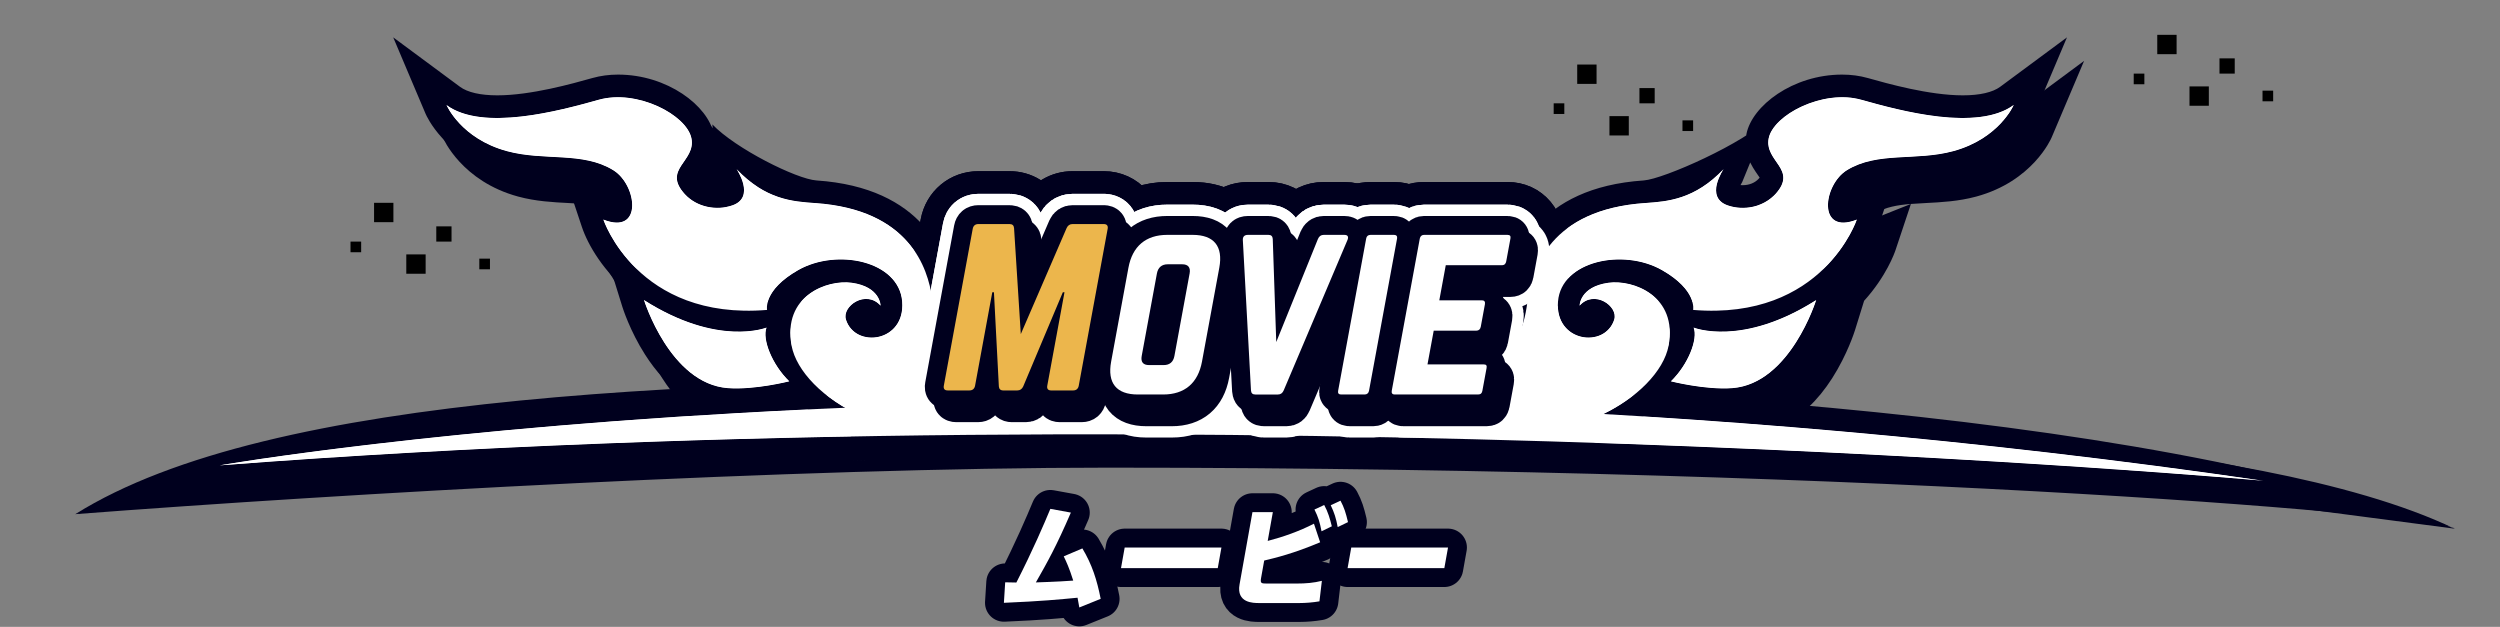 <?xml version="1.0" encoding="utf-8"?>
<!-- Generator: Adobe Illustrator 16.2.1, SVG Export Plug-In . SVG Version: 6.00 Build 0)  -->
<!DOCTYPE svg PUBLIC "-//W3C//DTD SVG 1.1//EN" "http://www.w3.org/Graphics/SVG/1.1/DTD/svg11.dtd">
<svg version="1.1" id="レイヤー_1" xmlns="http://www.w3.org/2000/svg" xmlns:xlink="http://www.w3.org/1999/xlink" x="0px"
	 y="0px" width="331px" height="83px" viewBox="0 0 331 83" enable-background="new 0 0 331 83" xml:space="preserve">
<rect x="0" y="0" width="331" height="83" fill="#808080" stroke="none"/>
<g>
	<g>
		
			<path fill="#FFFFFF" stroke="#00001E" stroke-width="5" stroke-linecap="round" stroke-linejoin="round" stroke-miterlimit="10" d="
			M133.087,77.097c0.388,0.015,0.507,0.015,1.48,0.029c2.214-4.337,3.662-7.743,4.501-9.754l2.716,0.495
			c-1.918,4.442-3.062,6.483-4.635,9.244c0.272-0.015,2.713-0.074,4.947-0.24c-0.515-1.65-0.917-2.506-1.257-3.211l2.468-1.051
			c1.282,2.146,1.928,4.157,2.423,6.678l-2.829,1.141c-0.077-0.495-0.126-0.721-0.235-1.29c-2.35,0.225-4.792,0.465-9.75,0.675
			L133.087,77.097z"/>
		
			<path fill="#FFFFFF" stroke="#00001E" stroke-width="5" stroke-linecap="round" stroke-linejoin="round" stroke-miterlimit="10" d="
			M161.719,72.489l-0.487,2.731h-12.81l0.487-2.731H161.719z"/>
		
			<path fill="#FFFFFF" stroke="#00001E" stroke-width="5" stroke-linecap="round" stroke-linejoin="round" stroke-miterlimit="10" d="
			M167.844,71.619c2.076-0.54,4.158-1.275,6.123-2.281l0.82,2.461c-3.553,1.501-5.902,2.056-7.406,2.416l-0.416,2.327
			c-0.119,0.675,0.021,0.72,0.742,0.72h3.93c1.275,0,2.311-0.091,3.379-0.36l-0.32,2.716c-0.865,0.15-1.854,0.226-2.635,0.226
			h-5.354c-0.766,0-3.031,0-2.591-2.461l1.709-9.574h2.701L167.844,71.619z M175.324,66.861c0.498,0.901,0.768,1.832,1.01,2.822
			l-1.363,0.66c-0.232-1.216-0.432-1.861-0.939-2.882L175.324,66.861z M177.481,66.291c0.484,0.901,0.703,1.606,0.994,2.837
			l-1.363,0.66c-0.223-1.186-0.434-1.86-0.924-2.896L177.481,66.291z"/>
		
			<path fill="#FFFFFF" stroke="#00001E" stroke-width="5" stroke-linecap="round" stroke-linejoin="round" stroke-miterlimit="10" d="
			M191.719,72.489l-0.488,2.731h-12.809l0.486-2.731H191.719z"/>
	</g>
	<g>
		<path fill="#FFFFFF" d="M133.087,77.097c0.388,0.015,0.507,0.015,1.48,0.029c2.214-4.337,3.662-7.743,4.501-9.754l2.716,0.495
			c-1.918,4.442-3.062,6.483-4.635,9.244c0.272-0.015,2.713-0.074,4.947-0.24c-0.515-1.65-0.917-2.506-1.257-3.211l2.468-1.051
			c1.282,2.146,1.928,4.157,2.423,6.678l-2.829,1.141c-0.077-0.495-0.126-0.721-0.235-1.29c-2.35,0.225-4.792,0.465-9.75,0.675
			L133.087,77.097z"/>
		<path fill="#FFFFFF" d="M161.719,72.489l-0.487,2.731h-12.81l0.487-2.731H161.719z"/>
		<path fill="#FFFFFF" d="M167.844,71.619c2.076-0.54,4.158-1.275,6.123-2.281l0.82,2.461c-3.553,1.501-5.902,2.056-7.406,2.416
			l-0.416,2.327c-0.119,0.675,0.021,0.72,0.742,0.72h3.93c1.275,0,2.311-0.091,3.379-0.36l-0.32,2.716
			c-0.865,0.15-1.854,0.226-2.635,0.226h-5.354c-0.766,0-3.031,0-2.591-2.461l1.709-9.574h2.701L167.844,71.619z M175.324,66.861
			c0.498,0.901,0.768,1.832,1.01,2.822l-1.363,0.66c-0.232-1.216-0.432-1.861-0.939-2.882L175.324,66.861z M177.481,66.291
			c0.484,0.901,0.703,1.606,0.994,2.837l-1.363,0.66c-0.223-1.186-0.434-1.86-0.924-2.896L177.481,66.291z"/>
		<path fill="#FFFFFF" d="M191.719,72.489l-0.488,2.731h-12.809l0.486-2.731H191.719z"/>
	</g>
	<g>
		<rect x="285.621" y="4.611" width="2.561" height="2.562"/>
		<rect x="289.889" y="11.441" width="2.561" height="2.561"/>
		<rect x="293.86" y="7.728" width="2.018" height="2.018"/>
		<rect x="299.557" y="12.002" width="1.41" height="1.411"/>
		<rect x="282.504" y="9.746" width="1.41" height="1.41"/>
	</g>
	<g>
		<rect x="208.823" y="8.545" width="2.561" height="2.562"/>
		<rect x="213.091" y="15.375" width="2.561" height="2.561"/>
		<rect x="217.062" y="11.662" width="2.018" height="2.018"/>
		<rect x="222.759" y="15.937" width="1.41" height="1.411"/>
		<rect x="205.706" y="13.68" width="1.41" height="1.41"/>
	</g>
	<g>
		<rect x="49.526" y="26.853" width="2.561" height="2.562"/>
		<rect x="53.793" y="33.683" width="2.561" height="2.561"/>
		<rect x="57.764" y="29.97" width="2.018" height="2.018"/>
		<rect x="63.461" y="34.244" width="1.41" height="1.411"/>
		<rect x="46.408" y="31.987" width="1.41" height="1.41"/>
	</g>
	<path fill="#00001E" d="M235.905,56.379c2.497-1.198,4.765-3.315,6.68-6.312c2.01-3.148,2.972-6.211,3.012-6.34l1.21-3.9
		c2.942-3.242,4.035-6.34,4.154-6.696l2.044-6.128c0.63-0.05,1.285-0.085,1.966-0.12c2.039-0.104,4.351-0.224,6.688-0.858
		c7.443-2.022,9.883-7.602,9.982-7.838l4.291-10.125l-8.838,6.543c-1.002,0.741-2.713,1.135-4.949,1.135
		c-4.453,0-9.946-1.55-12.587-2.294c-1.065-0.301-2.206-0.453-3.389-0.453c-6.555-0.001-11.939,4.143-12.673,7.861
		c-0.5,2.535,0.737,4.317,1.477,5.383c0.085,0.122,0.186,0.267,0.271,0.396c-0.037,0.045-0.081,0.097-0.133,0.153
		c-0.491,0.539-1.26,0.849-2.107,0.849c-0.098,0-0.195-0.005-0.292-0.013c0.077-0.162,0.159-0.312,0.224-0.405l-4.644-3.769
		c-3.049,3.199-5.768,3.381-8.396,3.558c-14.084,0.948-17.495,9.854-18.275,15.079l-0.017,0.107
		c-0.511,3.427-0.664,4.461-4.604,7.104c-2.15,1.444-4.518,1.746-6.124,1.746c-1.401,0-2.363-0.228-2.372-0.229l-5.492-1.32
		l1.541,4.152c-9.587-0.269-19.181-0.406-28.771-0.406c-3.353,0-6.66,0.02-9.933,0.053l1.456-3.89l-5.562,1.416
		c0,0-0.959,0.225-2.354,0.225c-1.607,0-3.973-0.302-6.125-1.746c-3.939-2.644-4.094-3.678-4.604-7.104l-0.016-0.106
		c-0.781-5.226-4.192-14.132-18.275-15.08c-2.63-0.177-5.349-0.358-8.396-3.558l-4.645,3.769c0.076,0.115,0.154,0.258,0.225,0.404
		c-0.098,0.009-0.195,0.014-0.293,0.014c-0.848,0-1.616-0.31-2.108-0.849c-0.052-0.058-0.095-0.108-0.132-0.153
		c0.085-0.13,0.186-0.274,0.271-0.396c0.739-1.065,1.977-2.848,1.477-5.384c-0.733-3.718-6.118-7.86-12.673-7.86
		c-1.182,0-2.322,0.152-3.39,0.454c-2.64,0.743-8.133,2.293-12.587,2.293c-2.235,0-3.947-0.394-4.948-1.135L54.33,8.062l4.29,10.125
		c0.101,0.236,2.541,5.815,9.982,7.838c2.34,0.635,4.65,0.754,6.689,0.858c0.682,0.035,1.336,0.07,1.967,0.12l2.043,6.128
		c0.618,1.854,1.972,4.335,4.156,6.701l1.208,3.896c0.04,0.129,1.001,3.191,3.013,6.34c1.42,2.223,3.035,3.965,4.792,5.21
		c-29.3,1.896-51.287,4.689-61.642,6.498L9.973,68.073c35.568-2.724,95.514-6.156,136.689-6.156
		C252.802,61.917,324.23,68.459,325,70C297.657,56.905,235.905,56.379,235.905,56.379 M121.708,44.047
		c0.005-0.045,0.006-0.093,0.009-0.139C121.714,43.954,121.713,44.001,121.708,44.047z M118.862,43.591
		c-0.134-0.149-0.274-0.273-0.419-0.383C118.587,43.317,118.728,43.441,118.862,43.591z M118.302,43.116
		c-0.1-0.065-0.2-0.127-0.304-0.177C118.102,42.989,118.201,43.051,118.302,43.116z M117.826,42.868
		c-0.096-0.037-0.192-0.068-0.289-0.093C117.635,42.8,117.731,42.831,117.826,42.868z M117.356,42.737
		c-0.098-0.016-0.195-0.025-0.292-0.029C117.161,42.712,117.258,42.722,117.356,42.737z M116.897,42.702
		c-0.174,0.004-0.348,0.021-0.516,0.059C116.55,42.724,116.723,42.706,116.897,42.702z M116.292,42.786
		c-0.142,0.035-0.28,0.082-0.415,0.138C116.012,42.868,116.151,42.821,116.292,42.786z M115.74,42.984
		c-0.139,0.065-0.271,0.14-0.396,0.224C115.469,43.124,115.602,43.05,115.74,42.984z M115.29,43.241
		c-0.138,0.096-0.264,0.204-0.381,0.318C115.027,43.445,115.153,43.337,115.29,43.241z M114.219,45.007
		c0,0.144,0.014,0.287,0.059,0.427C114.233,45.294,114.219,45.15,114.219,45.007z M114.226,44.888
		c0.009-0.117,0.03-0.232,0.065-0.347C114.256,44.655,114.235,44.771,114.226,44.888z M118.682,47.684
		c-0.037,0.009-0.074,0.019-0.111,0.026C118.608,47.702,118.645,47.692,118.682,47.684z M117.996,47.796
		c-0.037,0.002-0.072,0.003-0.108,0.005C117.924,47.799,117.96,47.798,117.996,47.796z M117.434,47.794
		c-0.071-0.004-0.143-0.006-0.215-0.015C117.29,47.788,117.363,47.79,117.434,47.794z M116.744,47.692
		c-0.041-0.01-0.084-0.015-0.125-0.025C116.66,47.678,116.703,47.683,116.744,47.692z M116.056,47.458
		c-0.054-0.025-0.102-0.057-0.153-0.084C115.953,47.4,116.003,47.433,116.056,47.458z M115.533,47.151
		c-0.061-0.042-0.117-0.09-0.175-0.137C115.416,47.062,115.473,47.109,115.533,47.151z M115.066,46.748
		c-0.054-0.056-0.106-0.111-0.155-0.171C114.959,46.637,115.012,46.692,115.066,46.748z M114.658,46.228
		c-0.037-0.06-0.077-0.113-0.111-0.177C114.58,46.114,114.621,46.169,114.658,46.228z M114.315,44.454
		c0.049-0.139,0.117-0.274,0.198-0.406C114.432,44.179,114.364,44.315,114.315,44.454z M114.578,43.954
		c0.071-0.103,0.15-0.201,0.238-0.296C114.729,43.753,114.65,43.852,114.578,43.954z M119.251,39.032
		c0.063,0.043,0.126,0.085,0.188,0.13C119.377,39.118,119.315,39.075,119.251,39.032z M120.088,39.694
		c0.02,0.018,0.035,0.038,0.054,0.057C120.123,39.732,120.108,39.712,120.088,39.694z M120.646,40.316
		c0.044,0.057,0.087,0.112,0.128,0.171C120.733,40.429,120.69,40.373,120.646,40.316z M121.205,41.187
		c0.006,0.012,0.01,0.024,0.016,0.036C121.215,41.211,121.211,41.198,121.205,41.187z M121.506,41.968
		c0.021,0.068,0.04,0.138,0.059,0.208C121.546,42.105,121.528,42.036,121.506,41.968z M121.581,44.786
		c-0.011,0.045-0.024,0.088-0.036,0.131C121.557,44.874,121.571,44.831,121.581,44.786z M121.301,45.577
		c-0.009,0.017-0.019,0.032-0.027,0.049C121.282,45.609,121.292,45.594,121.301,45.577z M120.94,46.179
		c-0.018,0.023-0.032,0.048-0.049,0.07C120.907,46.227,120.922,46.202,120.94,46.179z M120.469,46.716
		c-0.028,0.026-0.057,0.053-0.086,0.078C120.412,46.769,120.441,46.742,120.469,46.716z M119.899,47.165
		c-0.023,0.016-0.049,0.028-0.074,0.043C119.85,47.193,119.875,47.18,119.899,47.165z M119.301,47.479
		c-0.016,0.006-0.03,0.015-0.047,0.021C119.27,47.494,119.285,47.485,119.301,47.479z M118.494,38.575
		c0.035,0.018,0.066,0.039,0.102,0.058C118.561,38.614,118.53,38.593,118.494,38.575z M115.393,37.604
		c0.08,0.012,0.16,0.023,0.24,0.037C115.553,37.628,115.473,37.616,115.393,37.604z M116.555,37.839
		c0.047,0.012,0.092,0.027,0.139,0.041C116.647,37.866,116.602,37.851,116.555,37.839z M117.457,38.125
		c0.075,0.028,0.15,0.056,0.226,0.085C117.609,38.181,117.532,38.153,117.457,38.125z M114.403,37.493
		c0.051,0.004,0.102,0.01,0.152,0.015C114.504,37.503,114.453,37.497,114.403,37.493z M114.26,40.5
		c-0.115-0.001-0.232,0.001-0.351,0.005c0.087-0.002,0.176-0.011,0.261-0.011C114.201,40.494,114.229,40.5,114.26,40.5z
		 M108.612,42.757c-0.092,0.095-0.18,0.193-0.265,0.295l0.006-0.016C108.436,42.938,108.524,42.849,108.612,42.757z M106.93,46.691
		c-0.014,0.224-0.008,0.46-0.002,0.697C106.922,47.151,106.916,46.915,106.93,46.691z M107.075,48.888
		c-0.074-0.398-0.119-0.778-0.144-1.145C106.956,48.109,107.001,48.489,107.075,48.888z M108.854,42.513
		c0.111-0.104,0.229-0.201,0.348-0.297C109.082,42.312,108.965,42.408,108.854,42.513z M144.444,56.303
		c1.426-0.016,2.859-0.03,4.309-0.04c-1.45,0.01-2.882,0.025-4.311,0.041C144.443,56.304,144.443,56.304,144.444,56.303z
		 M109.458,42.011c0.128-0.094,0.261-0.18,0.396-0.264C109.72,41.831,109.586,41.917,109.458,42.011z M110.11,41.584
		c0.152-0.088,0.309-0.165,0.466-0.241C110.418,41.419,110.262,41.496,110.11,41.584z M110.795,41.231
		c0.233-0.104,0.469-0.199,0.707-0.281C111.264,41.032,111.029,41.127,110.795,41.231z M111.561,40.934
		c0.219-0.073,0.439-0.139,0.659-0.192C112,40.795,111.78,40.86,111.561,40.934z M112.464,40.689
		c0.157-0.034,0.313-0.067,0.469-0.093C112.778,40.622,112.621,40.655,112.464,40.689z M113.211,40.562
		c0.141-0.018,0.279-0.034,0.417-0.044C113.49,40.527,113.352,40.544,113.211,40.562z M113.477,37.472
		c-0.439,0.004-0.881,0.027-1.319,0.078C112.597,37.499,113.037,37.476,113.477,37.472z M109.522,38.175
		c0.3-0.109,0.604-0.205,0.913-0.288C110.125,37.97,109.821,38.065,109.522,38.175z M110.842,37.782
		c0.364-0.084,0.732-0.15,1.104-0.199C111.574,37.632,111.206,37.698,110.842,37.782z M107.959,38.875
		c0.379-0.215,0.777-0.397,1.186-0.562C108.737,38.478,108.338,38.66,107.959,38.875z M88.679,16.897
		c0.184,0.071,0.365,0.146,0.544,0.224C89.045,17.043,88.863,16.969,88.679,16.897z M89.539,17.266
		c0.171,0.081,0.338,0.165,0.502,0.251C89.877,17.431,89.71,17.347,89.539,17.266z M90.332,17.673
		c0.175,0.098,0.342,0.199,0.507,0.303C90.674,17.872,90.506,17.771,90.332,17.673z M91.064,18.114
		c0.231,0.152,0.453,0.309,0.661,0.471C91.517,18.423,91.295,18.267,91.064,18.114z M91.811,18.657
		c0.177,0.141,0.344,0.283,0.501,0.428C92.155,18.94,91.987,18.798,91.811,18.657z M85.377,32.032
		c0.043-0.047,0.08-0.099,0.119-0.148C85.457,31.935,85.42,31.985,85.377,32.032z M85.949,30.582
		c0.005-0.067,0.014-0.133,0.016-0.202C85.963,30.45,85.954,30.515,85.949,30.582z M84.701,16.016c0.201,0.011,0.4,0.028,0.601,0.05
		C85.102,16.044,84.902,16.026,84.701,16.016z M85.649,16.104c0.224,0.029,0.445,0.068,0.668,0.111
		C86.094,16.173,85.872,16.134,85.649,16.104z M85.948,29.919c-0.003-0.047-0.002-0.092-0.007-0.139
		C85.946,29.827,85.945,29.872,85.948,29.919z M85.83,29.152c-0.012-0.048-0.028-0.097-0.041-0.146
		C85.802,29.056,85.819,29.104,85.83,29.152z M85.641,28.519c-0.025-0.074-0.059-0.146-0.087-0.221
		C85.583,28.372,85.615,28.444,85.641,28.519z M85.379,27.894c-0.039-0.079-0.08-0.156-0.121-0.234
		C85.299,27.737,85.34,27.814,85.379,27.894z M85.045,27.291c-0.047-0.075-0.096-0.15-0.146-0.224
		C84.949,27.141,84.998,27.215,85.045,27.291z M84.644,26.726c-0.054-0.066-0.106-0.135-0.164-0.199
		C84.537,26.591,84.59,26.659,84.644,26.726z M83.876,32.582c-0.028-0.001-0.059-0.004-0.087-0.005
		C83.818,32.578,83.848,32.581,83.876,32.582z M84.004,26.053c0.055,0.047,0.104,0.101,0.158,0.151
		C84.109,26.153,84.059,26.1,84.004,26.053z M85.904,30.94c-0.014,0.07-0.032,0.137-0.05,0.203
		C85.871,31.077,85.89,31.011,85.904,30.94z M85.75,31.448c-0.027,0.062-0.055,0.122-0.086,0.182
		C85.696,31.571,85.723,31.51,85.75,31.448z M85.123,32.239c-0.045,0.031-0.085,0.068-0.135,0.096
		C85.038,32.308,85.078,32.271,85.123,32.239z M84.504,32.524c-0.008,0.002-0.016,0.002-0.023,0.004
		C84.489,32.526,84.496,32.526,84.504,32.524z M83.981,35.654c-0.072-0.106-0.143-0.212-0.209-0.315
		C83.838,35.442,83.908,35.548,83.981,35.654z M85.266,37.343c-0.1-0.118-0.199-0.235-0.294-0.352
		C85.067,37.107,85.166,37.225,85.266,37.343z M84.79,36.762c-0.089-0.114-0.177-0.227-0.261-0.339
		C84.614,36.535,84.701,36.648,84.79,36.762z M84.365,36.201c-0.081-0.111-0.16-0.222-0.236-0.331
		C84.205,35.979,84.284,36.09,84.365,36.201z M85.788,37.933c-0.112-0.123-0.226-0.244-0.331-0.366
		C85.563,37.688,85.676,37.81,85.788,37.933z M86.364,38.529c-0.127-0.127-0.254-0.253-0.375-0.38
		C86.11,38.275,86.237,38.402,86.364,38.529z M86.579,16.264c0.306,0.064,0.606,0.14,0.905,0.226
		C87.187,16.403,86.885,16.328,86.579,16.264z M87.69,16.554c0.229,0.07,0.457,0.143,0.68,0.225
		C88.147,16.698,87.918,16.624,87.69,16.554z M101.276,54.483c-0.154,0.012-0.31,0.021-0.465,0.029
		C100.966,54.505,101.121,54.495,101.276,54.483z M100.589,54.523c-0.151,0.007-0.303,0.011-0.454,0.015
		C100.285,54.534,100.438,54.53,100.589,54.523z M99.909,54.541c-0.052,0.001-0.104,0.003-0.155,0.003
		c-0.041,0-0.08-0.004-0.121-0.004C99.725,54.54,99.817,54.542,99.909,54.541z M105.936,53.794
		c-0.081,0.018-0.166,0.035-0.256,0.054C105.77,53.829,105.856,53.812,105.936,53.794z M105.543,53.876
		c-0.102,0.021-0.209,0.042-0.32,0.064C105.334,53.918,105.442,53.897,105.543,53.876z M105.092,53.966
		c-0.129,0.025-0.264,0.049-0.402,0.074C104.828,54.015,104.964,53.991,105.092,53.966z M104.584,54.06
		c-0.541,0.096-1.15,0.192-1.797,0.273C103.434,54.252,104.044,54.155,104.584,54.06z M102.67,54.347
		c-0.172,0.021-0.346,0.042-0.523,0.061C102.323,54.389,102.498,54.368,102.67,54.347z M101.96,54.425
		c-0.158,0.016-0.316,0.03-0.477,0.043C101.643,54.455,101.803,54.44,101.96,54.425z M108.535,57.356
		c-1.342,0.064-2.674,0.131-3.986,0.199C105.862,57.487,107.194,57.421,108.535,57.356z M104.486,57.559
		c-1.345,0.07-2.67,0.143-3.983,0.217C101.816,57.701,103.141,57.629,104.486,57.559z M99.755,57.818
		c-2.624,0.149-5.185,0.308-7.677,0.472C94.571,58.126,97.13,57.968,99.755,57.818z M114.928,60.91
		c-0.84,0.015-1.675,0.028-2.518,0.044c0.842-0.016,1.677-0.029,2.516-0.045C114.926,60.909,114.927,60.909,114.928,60.91z
		 M145.184,60.62c-1.268,0.002-2.536,0.003-3.812,0.007C142.648,60.623,143.916,60.622,145.184,60.62z M148.465,60.618
		c-0.174-0.001-0.349-0.001-0.523-0.001C148.116,60.617,148.291,60.617,148.465,60.618z M224.878,58.578
		c-0.714-0.048-1.424-0.094-2.136-0.141C223.454,58.484,224.164,58.53,224.878,58.578z M215.984,45.434
		c0.045-0.14,0.059-0.283,0.059-0.427C216.042,45.15,216.029,45.294,215.984,45.434z M208.544,43.908
		c0.003,0.046,0.005,0.094,0.009,0.139C208.549,44.001,208.547,43.954,208.544,43.908z M212.262,42.94
		c-0.103,0.049-0.202,0.11-0.302,0.176C212.06,43.05,212.159,42.989,212.262,42.94z M211.819,43.208
		c-0.145,0.109-0.285,0.233-0.419,0.383C211.533,43.441,211.674,43.317,211.819,43.208z M213.197,42.708
		c-0.097,0.004-0.193,0.014-0.29,0.029C213.003,42.722,213.1,42.712,213.197,42.708z M212.723,42.776
		c-0.096,0.023-0.191,0.055-0.287,0.092C212.531,42.831,212.626,42.8,212.723,42.776z M213.88,42.761
		c-0.169-0.037-0.342-0.055-0.516-0.059C213.539,42.706,213.711,42.724,213.88,42.761z M215.352,43.56
		c-0.117-0.114-0.243-0.223-0.381-0.318C215.11,43.337,215.235,43.445,215.352,43.56z M214.916,43.207
		c-0.124-0.083-0.257-0.157-0.395-0.223C214.659,43.05,214.791,43.124,214.916,43.207z M214.384,42.924
		c-0.135-0.056-0.273-0.103-0.416-0.139C214.111,42.821,214.249,42.868,214.384,42.924z M215.714,37.507
		c0.048-0.004,0.095-0.01,0.143-0.014C215.809,37.497,215.762,37.503,215.714,37.507z M212.585,38.207
		c0.069-0.027,0.14-0.053,0.21-0.079C212.725,38.154,212.655,38.18,212.585,38.207z M213.585,37.874
		c0.039-0.012,0.076-0.023,0.115-0.034C213.661,37.851,213.624,37.864,213.585,37.874z M214.635,37.641
		c0.074-0.013,0.148-0.023,0.224-0.035C214.784,37.617,214.709,37.628,214.635,37.641z M211.679,38.624
		c0.028-0.015,0.055-0.032,0.084-0.047C211.734,38.592,211.707,38.609,211.679,38.624z M211.008,47.501
		c-0.018-0.008-0.034-0.017-0.052-0.023C210.974,47.484,210.99,47.493,211.008,47.501z M210.44,47.21
		c-0.026-0.016-0.053-0.03-0.079-0.047C210.387,47.18,210.413,47.194,210.44,47.21z M209.88,46.796
		c-0.03-0.027-0.06-0.054-0.089-0.082C209.821,46.741,209.85,46.769,209.88,46.796z M209.371,46.25
		c-0.018-0.023-0.033-0.049-0.05-0.073C209.338,46.201,209.354,46.227,209.371,46.25z M208.989,45.628
		c-0.009-0.018-0.02-0.033-0.028-0.052C208.969,45.594,208.98,45.61,208.989,45.628z M208.717,44.918
		c-0.013-0.044-0.025-0.087-0.037-0.132C208.692,44.831,208.704,44.874,208.717,44.918z M208.697,42.176
		c0.019-0.07,0.038-0.14,0.059-0.208C208.735,42.036,208.715,42.105,208.697,42.176z M209.041,41.221
		c0.005-0.011,0.009-0.022,0.015-0.034C209.05,41.198,209.046,41.21,209.041,41.221z M209.488,40.485
		c0.041-0.057,0.084-0.111,0.127-0.167C209.572,40.374,209.529,40.429,209.488,40.485z M210.124,39.745
		c0.017-0.016,0.03-0.033,0.047-0.049C210.155,39.712,210.141,39.729,210.124,39.745z M210.826,39.159
		c0.059-0.043,0.118-0.083,0.178-0.124C210.945,39.076,210.885,39.116,210.826,39.159z M215.714,46.051
		c-0.034,0.063-0.074,0.117-0.112,0.177C215.64,46.169,215.68,46.114,215.714,46.051z M215.351,46.577
		c-0.05,0.06-0.102,0.115-0.155,0.171C215.249,46.692,215.301,46.637,215.351,46.577z M214.903,47.016
		c-0.058,0.046-0.114,0.094-0.175,0.136C214.787,47.109,214.845,47.062,214.903,47.016z M214.359,47.374
		c-0.052,0.027-0.101,0.059-0.153,0.084C214.258,47.433,214.307,47.401,214.359,47.374z M213.642,47.667
		c-0.04,0.011-0.082,0.016-0.123,0.025C213.559,47.683,213.602,47.678,213.642,47.667z M213.041,47.779
		c-0.07,0.009-0.142,0.011-0.214,0.015C212.899,47.79,212.971,47.788,213.041,47.779z M212.373,47.801
		c-0.036-0.002-0.072-0.003-0.108-0.005C212.301,47.798,212.337,47.799,212.373,47.801z M211.692,47.711
		c-0.038-0.009-0.076-0.019-0.114-0.028C211.615,47.692,211.654,47.702,211.692,47.711z M215.446,43.659
		c0.087,0.094,0.165,0.191,0.235,0.294C215.611,43.851,215.532,43.753,215.446,43.659z M215.748,44.049
		c0.082,0.131,0.148,0.267,0.198,0.404C215.897,44.315,215.83,44.18,215.748,44.049z M215.97,44.542
		c0.035,0.115,0.057,0.229,0.065,0.346C216.027,44.771,216.005,44.657,215.97,44.542z M216.001,40.5
		c0.031,0,0.059-0.006,0.091-0.006c0.085,0,0.174,0.009,0.261,0.011C216.234,40.501,216.116,40.499,216.001,40.5z M223.334,47.389
		c0.006-0.237,0.011-0.474-0.003-0.697C223.345,46.915,223.34,47.151,223.334,47.389z M223.329,47.743
		c-0.024,0.366-0.069,0.746-0.144,1.145C223.26,48.489,223.305,48.109,223.329,47.743z M221.812,42.938
		c-0.054-0.061-0.106-0.123-0.162-0.181c0.05,0.051,0.103,0.098,0.15,0.151L221.812,42.938z M221.408,42.513
		c-0.112-0.104-0.23-0.202-0.35-0.299C221.178,42.311,221.295,42.408,221.408,42.513z M230.628,54.54
		c-0.041,0-0.08,0.004-0.121,0.004c-0.052,0-0.104-0.002-0.155-0.003C230.445,54.542,230.536,54.54,230.628,54.54z M230.126,54.538
		c-0.151-0.004-0.302-0.008-0.454-0.015C229.823,54.53,229.975,54.534,230.126,54.538z M229.449,54.513
		c-0.154-0.008-0.309-0.018-0.463-0.029C229.141,54.495,229.295,54.505,229.449,54.513z M228.778,54.468
		c-0.159-0.012-0.316-0.027-0.475-0.042C228.46,54.44,228.618,54.456,228.778,54.468z M228.113,54.407
		c-0.174-0.019-0.345-0.038-0.515-0.059C227.768,54.368,227.939,54.389,228.113,54.407z M227.473,54.333
		c-0.434-0.055-0.851-0.115-1.24-0.179C226.622,54.218,227.039,54.278,227.473,54.333z M226.215,54.151
		c-0.185-0.03-0.363-0.061-0.535-0.092C225.852,54.091,226.031,54.121,226.215,54.151z M225.561,54.038
		c-0.134-0.024-0.264-0.049-0.388-0.072C225.296,53.989,225.427,54.014,225.561,54.038z M225.03,53.938
		c-0.106-0.021-0.209-0.041-0.307-0.062C224.821,53.897,224.924,53.917,225.03,53.938z M224.576,53.847
		c-0.088-0.018-0.17-0.035-0.248-0.053C224.406,53.812,224.49,53.829,224.576,53.847z M243.912,38.515
		c0.121-0.121,0.242-0.242,0.357-0.363C244.155,38.272,244.033,38.394,243.912,38.515z M244.765,31.884
		c0.039,0.05,0.076,0.102,0.119,0.148C244.841,31.985,244.804,31.934,244.765,31.884z M244.296,30.379
		c0.002,0.071,0.011,0.138,0.017,0.206C244.307,30.517,244.298,30.45,244.296,30.379z M244.801,37.569
		c-0.102,0.117-0.21,0.234-0.318,0.352C244.591,37.804,244.699,37.687,244.801,37.569z M244.358,30.94
		c0.014,0.07,0.032,0.137,0.051,0.205C244.39,31.077,244.371,31.011,244.358,30.94z M244.511,31.446
		c0.026,0.063,0.056,0.125,0.087,0.184C244.567,31.571,244.538,31.51,244.511,31.446z M246.487,35.344
		c-0.065,0.101-0.133,0.202-0.202,0.305C246.354,35.546,246.422,35.444,246.487,35.344z M246.129,35.874
		c-0.073,0.105-0.15,0.213-0.229,0.32C245.979,36.087,246.056,35.979,246.129,35.874z M245.73,36.427
		c-0.082,0.108-0.167,0.217-0.253,0.327C245.563,36.645,245.649,36.534,245.73,36.427z M245.286,36.995
		c-0.091,0.111-0.187,0.225-0.282,0.337C245.1,37.22,245.196,37.106,245.286,36.995z M245.138,32.239
		c0.046,0.031,0.085,0.068,0.134,0.096C245.223,32.308,245.184,32.271,245.138,32.239z M245.758,32.524
		c0.007,0.002,0.015,0.002,0.021,0.004C245.773,32.526,245.765,32.526,245.758,32.524z M246.385,32.582
		c0.028-0.001,0.059-0.004,0.087-0.005C246.444,32.578,246.413,32.581,246.385,32.582z M246.098,26.205
		c0.054-0.051,0.104-0.104,0.159-0.152C246.202,26.101,246.152,26.154,246.098,26.205z M244.313,29.928
		c0.004-0.05,0.003-0.099,0.009-0.149C244.316,29.829,244.317,29.878,244.313,29.928z M244.43,29.153
		c0.013-0.052,0.031-0.104,0.045-0.156C244.461,29.049,244.443,29.102,244.43,29.153z M244.619,28.521
		c0.027-0.076,0.06-0.151,0.09-0.227C244.68,28.369,244.647,28.444,244.619,28.521z M244.882,27.896
		c0.038-0.081,0.08-0.159,0.123-0.238C244.963,27.735,244.92,27.815,244.882,27.896z M245.214,27.294
		c0.049-0.078,0.098-0.154,0.149-0.229C245.312,27.14,245.262,27.216,245.214,27.294z M245.615,26.729
		c0.056-0.068,0.108-0.138,0.167-0.203C245.725,26.591,245.67,26.66,245.615,26.729z M243.923,16.22
		c0.23-0.045,0.462-0.085,0.694-0.117C244.385,16.135,244.154,16.175,243.923,16.22z M244.952,16.065
		c0.203-0.021,0.406-0.039,0.609-0.05C245.359,16.026,245.156,16.044,244.952,16.065z M237.949,19.085
		c0.157-0.146,0.325-0.289,0.502-0.43C238.276,18.796,238.107,18.939,237.949,19.085z M238.535,18.585
		c0.209-0.162,0.432-0.319,0.664-0.473C238.967,18.266,238.744,18.423,238.535,18.585z M239.413,17.979
		c0.169-0.105,0.341-0.209,0.52-0.31C239.754,17.77,239.582,17.874,239.413,17.979z M240.211,17.521
		c0.17-0.09,0.342-0.177,0.52-0.26C240.554,17.345,240.381,17.432,240.211,17.521z M241.031,17.124
		c0.186-0.082,0.375-0.158,0.567-0.232C241.406,16.966,241.216,17.042,241.031,17.124z M241.885,16.78
		c0.237-0.086,0.479-0.164,0.723-0.238C242.364,16.616,242.122,16.694,241.885,16.78z M242.771,16.491
		c0.302-0.088,0.607-0.163,0.917-0.229C243.378,16.328,243.073,16.403,242.771,16.491z M221.117,38.313
		c0.407,0.164,0.807,0.347,1.185,0.562C221.924,38.66,221.525,38.478,221.117,38.313z M216.784,37.472
		c0.439,0.004,0.88,0.027,1.319,0.078C217.664,37.499,217.224,37.476,216.784,37.472z M218.319,37.583
		c0.37,0.05,0.736,0.115,1.1,0.199C219.055,37.698,218.689,37.633,218.319,37.583z M219.828,37.888
		c0.309,0.082,0.611,0.178,0.909,0.286C220.44,38.065,220.137,37.97,219.828,37.888z M220.804,42.011
		c-0.13-0.095-0.264-0.18-0.398-0.266C220.54,41.831,220.674,41.916,220.804,42.011z M220.152,41.585
		c-0.153-0.09-0.312-0.168-0.471-0.245C219.84,41.417,219.998,41.495,220.152,41.585z M219.467,41.231
		c-0.233-0.104-0.471-0.199-0.709-0.281C218.996,41.032,219.234,41.127,219.467,41.231z M218.712,40.937
		c-0.224-0.075-0.447-0.141-0.672-0.195C218.265,40.796,218.489,40.861,218.712,40.937z M217.802,40.69
		c-0.159-0.035-0.317-0.068-0.475-0.094C217.485,40.622,217.643,40.655,217.802,40.69z M217.053,40.562
		c-0.142-0.017-0.282-0.034-0.42-0.044C216.771,40.527,216.911,40.544,217.053,40.562z M192.876,53.91
		c0.14-0.019,0.281-0.038,0.425-0.062c-0.134,0.021-0.269,0.045-0.4,0.062C192.893,53.911,192.884,53.91,192.876,53.91z
		 M187.895,53.751c-0.02-0.004-0.041-0.008-0.056-0.012C187.852,53.742,187.878,53.748,187.895,53.751L187.895,53.751z
		 M192.055,61.142L192.055,61.142c-0.046,0-0.093-0.002-0.14-0.002C191.961,61.14,192.009,61.142,192.055,61.142z M301.865,66.764
		c-0.011-0.001-0.027-0.003-0.04-0.004C301.845,66.762,301.851,66.763,301.865,66.764z M301.58,66.739
		c-0.014-0.002-0.023-0.003-0.037-0.004C301.559,66.736,301.566,66.737,301.58,66.739z M301.1,66.696
		c-0.03-0.003-0.067-0.006-0.1-0.009C301.034,66.69,301.068,66.693,301.1,66.696z M300.502,66.645
		c-0.064-0.006-0.127-0.011-0.196-0.017C300.375,66.634,300.437,66.639,300.502,66.645z M299.524,66.562
		c-0.002-0.001-0.004-0.001-0.006-0.001C299.52,66.561,299.522,66.561,299.524,66.562z M298.576,66.481
		c-0.065-0.005-0.132-0.011-0.198-0.016C298.446,66.471,298.511,66.477,298.576,66.481z M295.922,66.266
		c-0.063-0.005-0.13-0.011-0.194-0.016C295.793,66.255,295.859,66.261,295.922,66.266z M294.314,66.138
		c-0.021-0.002-0.041-0.003-0.062-0.005C294.273,66.135,294.292,66.136,294.314,66.138z M290.677,65.858
		c-0.041-0.004-0.082-0.007-0.124-0.01C290.595,65.853,290.635,65.854,290.677,65.858z M286.347,65.538
		c-0.045-0.003-0.09-0.006-0.135-0.01C286.257,65.532,286.302,65.535,286.347,65.538z M281.348,65.186
		c-0.019-0.001-0.037-0.003-0.056-0.004C281.311,65.183,281.329,65.185,281.348,65.186z M278.632,65.001
		c-0.005-0.001-0.011-0.001-0.017-0.002C278.621,65,278.627,65,278.632,65.001z M272.805,64.618
		c-0.025-0.001-0.051-0.003-0.076-0.004C272.754,64.615,272.78,64.617,272.805,64.618z M266.357,64.219
		c-0.016-0.001-0.031-0.002-0.047-0.003C266.325,64.217,266.341,64.218,266.357,64.219z M255.793,63.612
		c-0.064-0.003-0.128-0.006-0.191-0.01C255.665,63.605,255.729,63.609,255.793,63.612z M248.015,63.204
		c-0.054-0.004-0.108-0.006-0.162-0.009C247.906,63.198,247.961,63.2,248.015,63.204z M239.744,62.802
		c-0.029-0.001-0.059-0.002-0.087-0.004C239.686,62.8,239.715,62.801,239.744,62.802z M235.545,62.611
		c-0.062-0.003-0.123-0.006-0.185-0.009C235.422,62.605,235.484,62.608,235.545,62.611z M226.71,62.237
		c-0.117-0.004-0.234-0.009-0.352-0.014C226.476,62.229,226.593,62.233,226.71,62.237z M217.347,61.884
		c-0.118-0.004-0.236-0.008-0.354-0.013C217.111,61.876,217.229,61.88,217.347,61.884z M233.142,59.169
		c0.273,0.02,0.552,0.043,0.825,0.064C233.694,59.212,233.415,59.188,233.142,59.169z M241.562,59.846
		c0.779,0.065,1.559,0.132,2.341,0.2C243.121,59.978,242.34,59.911,241.562,59.846z M251.29,60.712
		c0.414,0.038,0.825,0.074,1.24,0.113C252.115,60.786,251.704,60.75,251.29,60.712z M261.091,61.68
		c0.757,0.078,1.518,0.16,2.276,0.241C262.609,61.84,261.848,61.758,261.091,61.68z M270.316,62.683
		c0.719,0.081,1.435,0.16,2.155,0.243C271.75,62.843,271.034,62.764,270.316,62.683z M281.244,63.976
		c0.584,0.073,1.172,0.15,1.757,0.225C282.416,64.126,281.828,64.049,281.244,63.976z M290.371,65.158
		c0.83,0.11,1.66,0.222,2.493,0.336C292.031,65.38,291.201,65.269,290.371,65.158z M246.627,35.125
		c0.062-0.098,0.121-0.194,0.179-0.29C246.748,34.931,246.689,35.026,246.627,35.125z M246.928,34.632
		c0.055-0.093,0.107-0.184,0.157-0.272C247.035,34.448,246.983,34.538,246.928,34.632z M247.195,34.165
		c0.047-0.085,0.091-0.166,0.133-0.247C247.285,33.999,247.241,34.08,247.195,34.165z M247.422,33.739
		c0.04-0.078,0.077-0.153,0.114-0.227C247.499,33.587,247.462,33.66,247.422,33.739z M247.614,33.354
		c0.035-0.072,0.067-0.14,0.098-0.206C247.68,33.216,247.649,33.282,247.614,33.354z M247.773,33.017
		c0.029-0.064,0.055-0.123,0.08-0.181C247.827,32.894,247.802,32.952,247.773,33.017z M247.9,32.729
		c0.024-0.058,0.045-0.107,0.064-0.156C247.945,32.622,247.924,32.671,247.9,32.729z M247.995,32.497
		c0.02-0.048,0.034-0.087,0.049-0.125C248.03,32.41,248.015,32.449,247.995,32.497z M248.102,32.218
		c0.008-0.022,0.013-0.036,0.013-0.036S248.111,32.194,248.102,32.218z M248.063,32.325c0.014-0.037,0.023-0.063,0.031-0.086
		C248.086,32.262,248.076,32.288,248.063,32.325z M247.178,32.479c0.021-0.005,0.045-0.013,0.066-0.018
		C247.223,32.466,247.199,32.474,247.178,32.479z M247.601,29.157c0.188-0.386,0.451-0.753,0.763-0.946
		c1.287-0.796,2.855-1.065,4.638-1.208L247.601,29.157z M260.365,18.674c0.542,0.037,1.077,0.054,1.606,0.058
		C261.443,18.728,260.907,18.711,260.365,18.674z M263.128,18.716c0.006-0.001,0.012-0.002,0.018-0.002
		C263.14,18.714,263.134,18.715,263.128,18.716z M264.299,18.616c0.104-0.013,0.207-0.027,0.311-0.041
		C264.506,18.589,264.404,18.604,264.299,18.616z M265.514,18.419c0.078-0.016,0.158-0.029,0.235-0.047
		C265.672,18.39,265.592,18.403,265.514,18.419z M266.785,18.08c0.074-0.025,0.145-0.056,0.218-0.083
		C266.93,18.024,266.86,18.055,266.785,18.08z M267.766,17.673c0.086-0.042,0.172-0.083,0.256-0.127
		C267.938,17.59,267.852,17.631,267.766,17.673z M249.917,16.659c-0.412-0.113-0.808-0.224-1.173-0.326
		C249.108,16.436,249.506,16.546,249.917,16.659z M260.263,18.664c-0.518-0.038-1.038-0.091-1.56-0.153
		C259.225,18.573,259.745,18.626,260.263,18.664z M258.158,18.438c-0.385-0.053-0.767-0.109-1.149-0.171
		C257.391,18.329,257.775,18.386,258.158,18.438z M256.448,18.174c-0.417-0.073-0.829-0.151-1.237-0.234
		C255.619,18.022,256.032,18.101,256.448,18.174z M254.829,17.864c-0.527-0.109-1.045-0.225-1.551-0.343
		C253.783,17.64,254.302,17.755,254.829,17.864z M252.875,17.424c-0.38-0.091-0.751-0.183-1.112-0.274
		C252.123,17.241,252.496,17.333,252.875,17.424z M251.281,17.024c-0.337-0.088-0.66-0.174-0.977-0.26
		C250.618,16.85,250.946,16.937,251.281,17.024z M247.233,16.06c0.118,0.012,0.235,0.021,0.353,0.038
		C247.469,16.081,247.351,16.071,247.233,16.06z M246.377,16.005c-0.15-0.002-0.302-0.007-0.452-0.004
		c0.081-0.001,0.163-0.009,0.244-0.009C246.239,15.992,246.308,16.004,246.377,16.005z M237.771,19.263
		c-0.115,0.113-0.226,0.229-0.328,0.344C237.545,19.491,237.656,19.376,237.771,19.263z M236.609,20.895
		c-0.074,0.181-0.134,0.36-0.169,0.539C236.475,21.255,236.534,21.075,236.609,20.895z M237.275,19.809
		c-0.091,0.112-0.175,0.226-0.252,0.34C237.1,20.034,237.184,19.921,237.275,19.809z M236.888,20.352
		c-0.074,0.122-0.137,0.243-0.194,0.366C236.751,20.595,236.814,20.474,236.888,20.352z M236.749,29.343
		c-0.056,0.046-0.112,0.089-0.17,0.132C236.637,29.432,236.694,29.389,236.749,29.343z M236.038,29.832
		c-0.039,0.022-0.076,0.049-0.116,0.071C235.962,29.881,235.999,29.854,236.038,29.832z M235.232,30.22
		c-0.061,0.023-0.122,0.043-0.184,0.064C235.11,30.263,235.171,30.243,235.232,30.22z M233.391,30.616
		c0.048-0.002,0.096-0.002,0.144-0.007C233.487,30.614,233.439,30.614,233.391,30.616z M234.282,30.499
		c0.059-0.012,0.116-0.027,0.175-0.042C234.399,30.472,234.341,30.487,234.282,30.499z M232.851,30.622
		c-0.217-0.005-0.431-0.025-0.644-0.053C232.42,30.597,232.634,30.617,232.851,30.622z M231.908,30.532
		c-0.309-0.056-0.611-0.129-0.902-0.23C231.297,30.403,231.6,30.477,231.908,30.532z M197.351,52.55
		c-0.229,0.117-0.459,0.233-0.689,0.334C196.892,52.783,197.121,52.667,197.351,52.55z M198.67,51.788
		c-0.331,0.223-0.665,0.422-1.001,0.604C198.005,52.21,198.339,52.011,198.67,51.788z M193.702,53.782
		c0.184-0.035,0.37-0.076,0.558-0.119C194.073,53.706,193.886,53.747,193.702,53.782z M194.667,53.567
		c0.194-0.05,0.39-0.11,0.586-0.17C195.057,53.457,194.862,53.518,194.667,53.567z M195.657,53.271
		c0.206-0.07,0.414-0.153,0.622-0.236C196.072,53.118,195.865,53.201,195.657,53.271z M156.913,56.243
		c-0.737-0.001-1.479-0.004-2.21-0.002c0.359-0.002,0.715-0.002,1.076-0.002C156.153,56.239,156.538,56.242,156.913,56.243z
		 M181.013,56.554c-0.681-0.017-1.358-0.032-2.036-0.047C179.655,56.521,180.332,56.537,181.013,56.554z M172.713,56.382
		c-0.403-0.006-0.812-0.015-1.216-0.021C171.901,56.367,172.31,56.376,172.713,56.382z M164.31,56.276
		c-0.597-0.005-1.187-0.008-1.779-0.012C163.123,56.269,163.713,56.271,164.31,56.276z M181.823,60.932
		c-0.188-0.003-0.378-0.007-0.566-0.01C181.445,60.925,181.634,60.929,181.823,60.932z M176.62,60.845
		c-0.211-0.003-0.42-0.006-0.631-0.01C176.2,60.839,176.409,60.842,176.62,60.845z M165.594,60.707
		c-0.271-0.003-0.541-0.005-0.812-0.008C165.053,60.702,165.323,60.704,165.594,60.707z M154.194,60.63
		c-0.279-0.001-0.56-0.002-0.84-0.002C153.634,60.628,153.914,60.629,154.194,60.63z M148.752,56.263
		c1.597-0.012,3.21-0.018,4.832-0.021C151.962,56.245,150.349,56.251,148.752,56.263z M135.201,53.457
		c-0.064-0.019-0.129-0.04-0.191-0.06c0.067,0.021,0.135,0.04,0.203,0.06C135.209,53.457,135.205,53.457,135.201,53.457z
		 M133.599,52.883c-0.228-0.099-0.455-0.215-0.683-0.33C133.143,52.668,133.371,52.784,133.599,52.883z M134.603,53.271
		c-0.205-0.07-0.411-0.153-0.618-0.235C134.192,53.118,134.398,53.201,134.603,53.271z M132.591,52.392
		c-0.335-0.182-0.669-0.381-1-0.604C131.922,52.01,132.256,52.21,132.591,52.392z M98.054,30.569
		c-0.213,0.027-0.427,0.048-0.644,0.053C97.627,30.617,97.841,30.597,98.054,30.569z M99.255,30.302
		c-0.291,0.102-0.594,0.175-0.901,0.23C98.661,30.477,98.965,30.403,99.255,30.302z M95.211,30.284
		c-0.061-0.021-0.121-0.041-0.181-0.063C95.09,30.243,95.151,30.263,95.211,30.284z M96.871,30.616
		c-0.049-0.002-0.097-0.002-0.145-0.007C96.775,30.614,96.823,30.614,96.871,30.616z M95.979,30.499
		c-0.059-0.012-0.116-0.027-0.174-0.042C95.863,30.472,95.92,30.487,95.979,30.499z M93.512,29.344
		c0.055,0.045,0.111,0.087,0.168,0.13C93.623,29.431,93.568,29.389,93.512,29.344z M94.226,29.835
		c0.038,0.021,0.073,0.047,0.112,0.067C94.299,29.882,94.264,29.856,94.226,29.835z M92.82,19.608
		c-0.103-0.117-0.215-0.232-0.331-0.348C92.606,19.376,92.717,19.491,92.82,19.608z M93.822,21.434
		c-0.035-0.179-0.095-0.359-0.169-0.54C93.727,21.075,93.786,21.255,93.822,21.434z M93.569,20.719
		c-0.059-0.123-0.121-0.245-0.195-0.368C93.448,20.474,93.51,20.596,93.569,20.719z M93.24,20.149
		c-0.079-0.115-0.163-0.229-0.254-0.342C93.077,19.921,93.161,20.034,93.24,20.149z M84.336,16.001
		c-0.151-0.003-0.302,0.002-0.452,0.004c0.069-0.001,0.138-0.013,0.208-0.013C84.173,15.992,84.254,16,84.336,16.001z
		 M81.517,16.333c-0.364,0.103-0.761,0.213-1.173,0.326C80.754,16.546,81.153,16.436,81.517,16.333z M83.028,16.06
		c-0.117,0.012-0.234,0.021-0.352,0.038C82.793,16.081,82.91,16.071,83.028,16.06z M68.289,18.731
		c0.529-0.004,1.064-0.021,1.606-0.058C69.354,18.711,68.819,18.728,68.289,18.731z M79.957,16.765
		c-0.316,0.086-0.641,0.172-0.979,0.26C79.315,16.937,79.643,16.851,79.957,16.765z M78.5,17.148
		c-0.365,0.093-0.739,0.186-1.122,0.277C77.76,17.334,78.137,17.241,78.5,17.148z M76.985,17.521
		c-0.507,0.119-1.025,0.234-1.555,0.345C75.958,17.755,76.479,17.64,76.985,17.521z M75.057,17.938
		c-0.412,0.083-0.827,0.162-1.248,0.235C74.229,18.101,74.645,18.021,75.057,17.938z M73.254,18.267
		c-0.384,0.062-0.769,0.119-1.154,0.172C72.486,18.386,72.871,18.329,73.254,18.267z M71.559,18.511
		c-0.523,0.062-1.047,0.116-1.567,0.154C70.511,18.627,71.035,18.573,71.559,18.511z M67.132,18.716
		c-0.005-0.001-0.01-0.002-0.015-0.002C67.122,18.714,67.127,18.715,67.132,18.716z M65.962,18.616
		c-0.104-0.013-0.207-0.027-0.31-0.041C65.755,18.589,65.858,18.604,65.962,18.616z M64.746,18.419
		c-0.078-0.016-0.158-0.029-0.234-0.047C64.588,18.39,64.669,18.403,64.746,18.419z M63.476,18.08
		c-0.074-0.025-0.144-0.056-0.218-0.083C63.331,18.024,63.402,18.055,63.476,18.08z M62.494,17.673
		c-0.086-0.042-0.172-0.083-0.255-0.127C62.323,17.59,62.409,17.631,62.494,17.673z M77.26,27.003
		c1.783,0.143,3.351,0.412,4.639,1.209c0.311,0.192,0.574,0.56,0.762,0.945L77.26,27.003z M83.084,32.479
		c-0.021-0.005-0.046-0.013-0.068-0.019C83.038,32.466,83.063,32.474,83.084,32.479z M82.159,32.218
		c-0.009-0.023-0.013-0.036-0.013-0.036S82.152,32.195,82.159,32.218z M83.638,35.131c-0.064-0.102-0.126-0.202-0.187-0.3
		C83.512,34.929,83.574,35.029,83.638,35.131z M83.335,34.636c-0.057-0.097-0.11-0.19-0.163-0.283
		C83.225,34.445,83.279,34.54,83.335,34.636z M83.07,34.17c-0.049-0.089-0.095-0.173-0.14-0.258
		C82.975,33.996,83.021,34.082,83.07,34.17z M82.841,33.741c-0.042-0.081-0.081-0.158-0.118-0.234
		C82.76,33.583,82.799,33.661,82.841,33.741z M82.649,33.357c-0.037-0.075-0.07-0.146-0.102-0.216
		C82.578,33.211,82.612,33.282,82.649,33.357z M82.49,33.02c-0.031-0.067-0.058-0.128-0.084-0.188
		C82.432,32.892,82.459,32.952,82.49,33.02z M82.362,32.729c-0.024-0.059-0.045-0.107-0.064-0.156
		C82.317,32.622,82.338,32.672,82.362,32.729z M82.266,32.497c-0.02-0.048-0.034-0.087-0.049-0.125
		C82.232,32.41,82.246,32.449,82.266,32.497z M82.198,32.325c-0.014-0.037-0.023-0.063-0.031-0.086
		C82.175,32.262,82.185,32.288,82.198,32.325z M31.344,64.73c0,0,0.025-0.005,0.062-0.011C31.376,64.725,31.344,64.73,31.344,64.73
		c2.312-0.177,4.624-0.346,6.935-0.51C35.968,64.385,33.656,64.554,31.344,64.73z M91.477,58.329
		c-1.24,0.083-2.469,0.166-3.676,0.252C89.008,58.495,90.237,58.412,91.477,58.329z M87.531,58.601
		c-1.154,0.081-2.291,0.164-3.414,0.248C85.24,58.765,86.377,58.682,87.531,58.601z M83.666,58.882
		c-1.178,0.09-2.338,0.179-3.48,0.27C81.328,59.061,82.489,58.972,83.666,58.882z M79.824,59.181
		c-1.084,0.086-2.152,0.174-3.203,0.262C77.672,59.354,78.74,59.267,79.824,59.181z M76.328,59.466
		c-1.104,0.094-2.188,0.187-3.256,0.281C74.141,59.652,75.225,59.56,76.328,59.466z M72.648,59.784
		c-2.147,0.189-4.222,0.382-6.216,0.574C68.427,60.166,70.5,59.975,72.648,59.784z M66.059,60.395
		c-1.989,0.193-3.9,0.386-5.732,0.577C62.158,60.78,64.069,60.588,66.059,60.395z M59.987,61.008
		c-1.832,0.192-3.583,0.384-5.251,0.572C56.404,61.392,58.155,61.2,59.987,61.008z M54.466,61.61
		c-0.832,0.094-1.645,0.188-2.434,0.279C52.822,61.798,53.634,61.704,54.466,61.61z M51.937,61.901
		c-0.787,0.092-1.553,0.183-2.297,0.273C50.385,62.084,51.15,61.993,51.937,61.901z M49.532,62.187
		c-0.761,0.093-1.499,0.184-2.215,0.272C48.033,62.37,48.771,62.279,49.532,62.187z M47.215,62.472
		c-1.418,0.178-2.746,0.349-3.983,0.512C44.468,62.82,45.797,62.649,47.215,62.472z M43.019,63.012
		c-1.198,0.159-2.308,0.312-3.328,0.452C40.712,63.323,41.822,63.171,43.019,63.012z M39.497,63.491
		c-1.009,0.142-1.928,0.273-2.755,0.396C37.569,63.765,38.488,63.633,39.497,63.491z M36.6,63.907
		c-0.407,0.061-0.794,0.117-1.155,0.172C35.806,64.024,36.193,63.968,36.6,63.907z M35.399,64.086
		c-0.351,0.054-0.677,0.103-0.983,0.15C34.721,64.188,35.048,64.14,35.399,64.086z M34.326,64.25
		c-0.306,0.047-0.589,0.091-0.849,0.132C33.737,64.341,34.02,64.297,34.326,64.25z M33.375,64.398
		c-0.23,0.036-0.443,0.07-0.635,0.101C32.932,64.469,33.144,64.435,33.375,64.398z M32.672,64.511
		c-0.201,0.032-0.378,0.061-0.534,0.086C32.295,64.571,32.47,64.543,32.672,64.511z M32.055,64.61
		c-0.123,0.021-0.229,0.039-0.32,0.054C31.826,64.649,31.934,64.631,32.055,64.61z M31.638,64.681
		c-0.077,0.013-0.145,0.024-0.19,0.032C31.495,64.704,31.556,64.694,31.638,64.681z M110.803,60.989
		c-1.689,0.035-3.382,0.071-5.08,0.112C107.421,61.061,109.114,61.024,110.803,60.989z M103.168,61.166
		c-1.398,0.035-2.798,0.071-4.201,0.11C100.37,61.237,101.77,61.201,103.168,61.166z M96.202,61.357
		c-1.364,0.04-2.73,0.083-4.099,0.127C93.473,61.44,94.838,61.397,96.202,61.357z M89.349,61.575
		c-1.436,0.049-2.874,0.102-4.313,0.154C86.475,61.677,87.913,61.624,89.349,61.575z M82.512,61.823
		c-1.723,0.066-3.449,0.137-5.178,0.209C79.063,61.96,80.789,61.89,82.512,61.823z M75.643,62.103
		c-2.264,0.098-4.532,0.201-6.804,0.311C71.111,62.304,73.379,62.2,75.643,62.103z M66.799,62.515
		c-1.621,0.08-3.242,0.161-4.865,0.247C63.558,62.676,65.178,62.595,66.799,62.515z M59.334,62.903
		c-1.459,0.08-2.917,0.161-4.377,0.246C56.417,63.064,57.875,62.983,59.334,62.903z M52.244,63.31
		c-1.449,0.087-2.898,0.177-4.348,0.269C49.346,63.486,50.795,63.396,52.244,63.31z M45.24,63.747
		c-1.556,0.102-3.113,0.208-4.67,0.315C42.128,63.955,43.684,63.849,45.24,63.747z"/>
	<g>
		<path fill="#FFFFFF" d="M29.075,61.615c134.826-10.325,270.603,2.04,270.603,2.04C145.91,41.213,29.075,61.615,29.075,61.615z"/>
		<path fill="#00001E" d="M153.511,53.123c41.689,0,91.61,2.569,146.167,10.532c0,0-67.565-6.154-154.715-6.154
			c-36.379,0-76.183,1.073-115.888,4.114C29.075,61.615,77.698,53.123,153.511,53.123 M153.511,50.123
			c-60.174,0-117.735,1.775-143.538,17.95l19.331-3.467c35.569-2.724,74.482-4.105,115.659-4.105
			c86.018,0,153.769,6.08,154.442,6.142L325,70C284.178,53.824,202.761,50.123,153.511,50.123L153.511,50.123z"/>
	</g>
	<g>
		<g>
			<path fill="#FFFFFF" d="M202.321,39.413c-0.569,3.818-0.828,5.846-5.916,9.26s-10.89,1.938-10.89,1.938s1.232,3.291,6.994,5.272
				c14.225,4.889,27.179-3.481,28.411-10.11s-4.716-8.788-7.965-8.336c-3.827,0.531-3.821,3.039-3.821,3.039
				c1.945-2.17,5.149,0.07,4.584,1.843c-1.232,3.857-7.87,2.993-7.438-2.396c0.436-5.391,8.648-7.067,13.757-4.163
				c4.699,2.675,4.13,5.273,4.13,5.273c17.215,1.427,21.683-11.967,21.683-11.967c-5.271,2.102-4.475-4.575-1.329-6.521
				c4.053-2.506,9.119-1.183,14.087-2.531c6.121-1.663,8.007-6.113,8.007-6.113c-4.772,3.533-14.986,0.769-20.135-0.683
				c-5.15-1.453-11.697,2.02-12.305,5.101c-0.607,3.079,3.896,4.071,0.889,7.373c-1.611,1.768-4.241,2.225-6.322,1.495
				c-3.088-1.086-0.543-4.785-0.543-4.785c-3.809,3.998-7.396,4.283-10.368,4.482C205.213,27.733,202.891,35.594,202.321,39.413z"/>
			<path fill="#00001E" d="M243.904,12.877c0.874,0,1.743,0.106,2.575,0.341c3.306,0.932,8.699,2.405,13.4,2.405
				c2.621,0,5.026-0.458,6.734-1.723c0,0-1.886,4.45-8.007,6.113c-4.968,1.349-10.034,0.025-14.087,2.531
				c-2.726,1.687-3.688,6.926-0.465,6.926c0.496,0,1.091-0.124,1.794-0.404c0,0-4.026,12.073-19.168,12.073
				c-0.806,0-1.645-0.034-2.515-0.106c0,0,0.569-2.599-4.13-5.273c-1.671-0.95-3.674-1.41-5.629-1.41
				c-4.021,0-7.835,1.946-8.128,5.573c-0.254,3.169,1.937,4.772,4.035,4.772c1.47,0,2.896-0.788,3.403-2.377
				c0.399-1.252-1.081-2.737-2.672-2.737c-0.661,0-1.341,0.258-1.912,0.895c0,0-0.006-2.508,3.821-3.039
				c0.273-0.038,0.565-0.058,0.871-0.058c3.327,0,8.223,2.322,7.094,8.394c-0.975,5.243-9.281,11.575-19.751,11.575
				c-2.767,0-5.687-0.442-8.66-1.465c-5.762-1.981-6.994-5.272-6.994-5.272s1.248,0.317,3.094,0.317
				c2.135,0,5.067-0.425,7.796-2.255c5.088-3.414,5.347-5.441,5.916-9.26c0.57-3.819,2.893-11.68,15.509-12.529
				c2.973-0.199,6.56-0.484,10.368-4.482c0,0-2.545,3.699,0.543,4.785c0.63,0.221,1.31,0.333,1.997,0.333
				c1.582,0,3.201-0.596,4.325-1.828c3.007-3.302-1.496-4.294-0.889-7.373C234.684,15.735,239.367,12.876,243.904,12.877
				 M273.666,4.946l-8.838,6.543c-1.002,0.741-2.713,1.134-4.949,1.134c-4.453,0-9.946-1.549-12.587-2.293
				c-1.065-0.301-2.206-0.453-3.389-0.453l0,0c-6.555-0.001-11.939,4.143-12.673,7.862c-0.5,2.534,0.737,4.316,1.477,5.382
				c0.085,0.122,0.186,0.267,0.271,0.396c-0.037,0.045-0.081,0.097-0.133,0.153c-0.491,0.539-1.26,0.849-2.107,0.849
				c-0.098,0-0.195-0.005-0.292-0.013c0.077-0.162,0.159-0.312,0.224-0.405l3.442-8.403c-3.049,3.199-13.854,8.016-16.482,8.192
				c-14.084,0.948-17.495,9.854-18.275,15.079l-0.017,0.107c-0.511,3.427-0.664,4.461-4.604,7.104
				c-2.15,1.443-4.518,1.746-6.124,1.746c-1.401,0-2.363-0.228-2.372-0.229l-5.492-1.32l1.961,5.284
				c0.177,0.473,1.928,4.685,8.828,7.058c3.143,1.08,6.385,1.628,9.636,1.628c12.019,0,21.441-7.253,22.7-14.026
				c0.152-0.817,0.219-1.578,0.218-2.285c0.877,0.068,1.749,0.104,2.594,0.104c8.878,0,14.377-3.784,17.426-6.959
				c3.273-3.407,4.463-6.791,4.588-7.165l2.044-6.129l-5.403,2.155c0.188-0.385,0.451-0.753,0.763-0.946
				c1.743-1.077,3.997-1.193,6.606-1.328c2.039-0.104,4.351-0.224,6.688-0.858c7.443-2.022,9.883-7.602,9.982-7.838L273.666,4.946
				L273.666,4.946z"/>
		</g>
		<g>
			<path fill="#FFFFFF" d="M224.232,43.367c0.599,1.514-0.709,4.884-3.009,7.119c0,0,4.596,1.172,8.148,0.901
				c7.658-0.584,11.094-11.664,11.094-11.664C230.647,45.977,224.232,43.367,224.232,43.367z"/>
			<path fill="#00001E" d="M240.465,39.724c0,0-3.436,11.08-11.094,11.664c-0.368,0.028-0.746,0.041-1.13,0.041
				c-3.324,0-7.019-0.942-7.019-0.942c2.3-2.235,3.607-5.605,3.009-7.119c0,0,1.327,0.54,3.699,0.54
				C230.773,43.907,235.114,43.132,240.465,39.724 M245.753,32.8l-6.899,4.394c-4.82,3.069-8.601,3.714-10.923,3.714
				c-1.513,0-2.429-0.276-2.593-0.33l-6.719-3.028l2.758,6.763c-0.024,0.696-0.779,2.599-2.245,4.023l-3.842,3.734l5.191,1.324
				c0.166,0.042,4.101,1.035,7.76,1.035c0.472,0,0.929-0.018,1.357-0.05c4.109-0.313,7.815-2.882,10.72-7.427
				c2.01-3.148,2.972-6.211,3.012-6.34L245.753,32.8L245.753,32.8z"/>
		</g>
	</g>
	<g>
		<g>
			<path fill="#FFFFFF" d="M123.406,39.413c0.569,3.818,0.828,5.846,5.916,9.26s10.89,1.938,10.89,1.938s-1.232,3.291-6.994,5.272
				c-14.225,4.889-27.179-3.481-28.411-10.11s4.716-8.788,7.965-8.336c3.827,0.531,3.821,3.039,3.821,3.039
				c-1.945-2.17-5.149,0.07-4.584,1.843c1.232,3.857,7.87,2.993,7.438-2.396c-0.436-5.391-8.648-7.067-13.757-4.163
				c-4.699,2.675-4.13,5.273-4.13,5.273C84.345,42.46,79.877,29.066,79.877,29.066c5.271,2.102,4.475-4.575,1.329-6.521
				c-4.053-2.506-9.119-1.183-14.087-2.531c-6.121-1.663-8.007-6.113-8.007-6.113c4.772,3.533,14.986,0.769,20.135-0.683
				c5.15-1.453,11.697,2.02,12.305,5.101c0.607,3.079-3.896,4.071-0.889,7.373c1.611,1.768,4.241,2.225,6.322,1.495
				c3.088-1.086,0.543-4.785,0.543-4.785c3.809,3.998,7.396,4.283,10.368,4.482C120.513,27.733,122.835,35.594,123.406,39.413z"/>
			<path fill="#00001E" d="M81.823,12.877c4.536,0,9.221,2.858,9.729,5.441c0.607,3.079-3.896,4.071-0.889,7.373
				c1.124,1.232,2.743,1.828,4.325,1.828c0.688,0,1.367-0.112,1.997-0.333c3.088-1.086,0.543-4.785,0.543-4.785
				c3.809,3.998,7.396,4.283,10.368,4.482c12.616,0.85,14.938,8.71,15.509,12.529c0.569,3.818,0.828,5.846,5.916,9.26
				c2.728,1.83,5.661,2.255,7.796,2.255c1.846,0,3.094-0.317,3.094-0.317s-1.232,3.291-6.994,5.272
				c-2.974,1.022-5.893,1.465-8.66,1.465c-10.47,0-18.776-6.332-19.751-11.575c-1.129-6.071,3.767-8.394,7.095-8.394
				c0.305,0,0.597,0.02,0.87,0.058c3.827,0.531,3.821,3.039,3.821,3.039c-0.571-0.637-1.252-0.895-1.912-0.895
				c-1.59,0-3.071,1.485-2.672,2.737c0.508,1.589,1.934,2.377,3.404,2.377c2.098,0,4.288-1.604,4.034-4.772
				c-0.293-3.627-4.108-5.572-8.128-5.573c-1.955,0-3.957,0.46-5.629,1.41c-4.699,2.675-4.13,5.273-4.13,5.273
				c-0.87,0.072-1.709,0.106-2.515,0.106c-15.143,0-19.168-12.073-19.168-12.073c0.703,0.28,1.299,0.404,1.794,0.404
				c3.223,0,2.261-5.239-0.465-6.926c-4.053-2.506-9.119-1.183-14.087-2.531c-6.121-1.663-8.007-6.113-8.007-6.113
				c1.708,1.265,4.113,1.723,6.733,1.723c4.701,0,10.096-1.474,13.401-2.405C80.079,12.983,80.948,12.877,81.823,12.877
				 M52.06,4.946l4.29,10.125c0.1,0.236,2.541,5.815,9.982,7.838c2.34,0.635,4.65,0.754,6.689,0.858
				c2.609,0.135,4.863,0.251,6.607,1.329c0.311,0.192,0.574,0.561,0.762,0.945l-5.403-2.155l2.044,6.129
				C78.66,34.9,85.358,44.14,99.045,44.14c0.846,0,1.717-0.035,2.594-0.104c0,0.707,0.066,1.468,0.218,2.285
				c1.259,6.773,10.681,14.026,22.7,14.026c3.251,0,6.492-0.548,9.635-1.628c6.901-2.373,8.652-6.585,8.829-7.058l2.013-5.375
				l-5.562,1.416l0,0c0,0-0.959,0.225-2.354,0.225c-1.607,0-3.973-0.303-6.125-1.746c-3.939-2.644-4.094-3.678-4.604-7.104
				l-0.016-0.106c-0.781-5.226-4.192-14.132-18.275-15.08c-2.63-0.177-10.736-4.223-13.784-7.423l0.743,7.634
				c0.076,0.115,0.154,0.258,0.225,0.404c-0.098,0.009-0.195,0.014-0.293,0.014c-0.848,0-1.616-0.31-2.108-0.849
				c-0.052-0.057-0.095-0.108-0.132-0.153c0.085-0.13,0.186-0.274,0.271-0.396c0.739-1.065,1.977-2.848,1.477-5.384
				c-0.733-3.718-6.118-7.86-12.673-7.86c-1.182,0-2.322,0.152-3.39,0.454c-2.64,0.743-8.133,2.292-12.587,2.292
				c-2.235,0-3.947-0.393-4.948-1.134L52.06,4.946L52.06,4.946z"/>
		</g>
		<g>
			<path fill="#FFFFFF" d="M101.494,43.367c-0.599,1.514,0.709,4.884,3.009,7.119c0,0-4.596,1.172-8.148,0.901
				c-7.658-0.584-11.094-11.664-11.094-11.664C95.079,45.977,101.494,43.367,101.494,43.367z"/>
			<path fill="#00001E" d="M85.261,39.724c5.352,3.408,9.692,4.184,12.534,4.184c2.372,0,3.699-0.54,3.699-0.54
				c-0.599,1.514,0.709,4.884,3.009,7.119c0,0-3.694,0.942-7.019,0.942c-0.384,0-0.762-0.013-1.13-0.041
				C88.697,50.804,85.261,39.724,85.261,39.724 M79.973,32.8l2.423,7.812c0.04,0.129,1.001,3.191,3.013,6.34
				c2.903,4.545,6.609,7.113,10.719,7.427c0.429,0.032,0.885,0.05,1.357,0.05c3.659,0,7.594-0.993,7.76-1.035l5.191-1.324
				l-3.842-3.734c-1.469-1.428-2.224-3.336-2.245-4.028l2.655-6.714l-6.616,2.984c-0.164,0.054-1.08,0.33-2.593,0.33
				c-2.322,0-6.103-0.645-10.923-3.714L79.973,32.8L79.973,32.8z"/>
		</g>
	</g>
	<g>
		<g>
			<g>
				<g>
					<path fill="#FFFFFF" stroke="#00001E" stroke-width="6" stroke-miterlimit="10" d="M147.278,31.365
						c0.407,0,0.586,0.221,0.512,0.63l-3.828,20.769c-0.074,0.409-0.336,0.63-0.742,0.63h-2.914c-0.408,0-0.586-0.221-0.512-0.63
						l2.279-12.366h-0.22l-5.243,12.461c-0.156,0.346-0.412,0.535-0.787,0.535h-1.85c-0.377,0-0.561-0.189-0.59-0.535l-0.65-12.461
						h-0.22l-2.278,12.366c-0.076,0.409-0.336,0.63-0.744,0.63h-2.883c-0.408,0-0.586-0.221-0.51-0.63l3.826-20.769
						c0.076-0.409,0.335-0.63,0.743-0.63h4.137c0.376,0,0.562,0.189,0.591,0.535l0.893,14.035l6.065-14.035
						c0.157-0.346,0.412-0.535,0.788-0.535H147.278z"/>
					<path fill="#FFFFFF" stroke="#00001E" stroke-width="6" stroke-miterlimit="10" d="M143.219,57.394h-2.914
						c-0.797,0-1.561-0.193-2.226-0.553c-0.679,0.358-1.448,0.553-2.257,0.553h-1.85c-0.818,0-1.577-0.197-2.233-0.551
						c-0.669,0.355-1.435,0.551-2.249,0.551h-2.883c-1.385,0-2.664-0.584-3.51-1.602c-0.848-1.02-1.188-2.391-0.933-3.76
						l3.825-20.762c0.428-2.303,2.352-3.905,4.677-3.905h4.137c1.826,0,3.362,0.984,4.108,2.495
						c0.896-1.571,2.467-2.495,4.229-2.495h4.137c1.381,0,2.658,0.581,3.504,1.594c0.86,1.03,1.195,2.362,0.943,3.75l-3.83,20.78
						C147.479,55.783,145.555,57.394,143.219,57.394z"/>
				</g>
				<g>
					<path fill="#FFFFFF" stroke="#00001E" stroke-width="6" stroke-miterlimit="10" d="M150.539,37.145
						c0.523-2.838,2.306-4.348,5.133-4.348h3.368c2.827,0,4.053,1.51,3.53,4.348l-2.293,12.438
						c-0.522,2.838-2.305,4.348-5.131,4.348h-3.369c-2.826,0-4.053-1.51-3.529-4.348L150.539,37.145z M155.201,50.036
						c0.782,0,1.275-0.393,1.426-1.208l2.014-10.929c0.145-0.785-0.198-1.208-0.98-1.208h-1.925c-0.781,0-1.28,0.423-1.425,1.208
						l-2.015,10.929c-0.149,0.815,0.199,1.208,0.98,1.208H155.201z"/>
					<path fill="#FFFFFF" stroke="#00001E" stroke-width="6" stroke-miterlimit="10" d="M155.147,57.931h-3.369
						c-3.283,0-5.116-1.374-6.076-2.527c-0.969-1.164-1.996-3.244-1.387-6.546l2.291-12.438c0.867-4.702,4.342-7.623,9.066-7.623
						h3.368c3.283,0,5.116,1.374,6.076,2.526c0.969,1.164,1.996,3.244,1.388,6.546l-2.293,12.439
						C163.346,55.01,159.872,57.931,155.147,57.931z"/>
				</g>
				<g>
					<path fill="#FFFFFF" stroke="#00001E" stroke-width="6" stroke-miterlimit="10" d="M179.126,32.797
						c0.451,0,0.587,0.241,0.419,0.663l-8.451,19.928c-0.156,0.361-0.399,0.543-0.76,0.543h-3.008c-0.359,0-0.537-0.182-0.561-0.543
						l-1.08-19.928c-0.014-0.422,0.212-0.663,0.663-0.663h2.737c0.36,0,0.538,0.181,0.562,0.543l0.463,13.646l5.518-13.646
						c0.156-0.362,0.4-0.543,0.762-0.543H179.126z"/>
					<path fill="#FFFFFF" stroke="#00001E" stroke-width="6" stroke-miterlimit="10" d="M170.334,57.931h-3.008
						c-2.477,0-4.392-1.802-4.552-4.284l-1.083-19.97c-0.046-1.384,0.408-2.591,1.275-3.486c0.87-0.898,2.071-1.394,3.382-1.394
						h2.737c1.504,0,2.8,0.664,3.623,1.74c0.915-1.11,2.229-1.74,3.681-1.74h2.736c1.554,0,2.919,0.699,3.745,1.917
						c0.83,1.224,0.972,2.764,0.39,4.226l-8.484,20.01C173.977,56.798,172.28,57.931,170.334,57.931z"/>
				</g>
				<g>
					<path fill="#FFFFFF" stroke="#00001E" stroke-width="6" stroke-miterlimit="10" d="M178.693,53.931
						c-0.331,0-0.448-0.182-0.393-0.482l3.716-20.169c0.056-0.302,0.239-0.482,0.571-0.482h3.127c0.301,0,0.447,0.181,0.392,0.482
						l-3.716,20.169c-0.056,0.301-0.27,0.482-0.57,0.482H178.693z"/>
					<path fill="#FFFFFF" stroke="#00001E" stroke-width="6" stroke-miterlimit="10" d="M181.82,57.931h-3.127
						c-1.341,0-2.584-0.569-3.41-1.562c-0.827-0.994-1.161-2.323-0.916-3.647l3.716-20.166c0.408-2.213,2.261-3.758,4.505-3.758
						h3.127c1.333,0,2.573,0.571,3.401,1.567c0.83,0.996,1.167,2.323,0.924,3.641l-3.716,20.168
						C185.914,56.387,184.062,57.931,181.82,57.931z"/>
				</g>
				<g>
					<path fill="#FFFFFF" stroke="#00001E" stroke-width="6" stroke-miterlimit="10" d="M200.558,36.298
						c-0.056,0.303-0.215,0.514-0.576,0.514h-7.429l-0.856,4.649h5.654c0.301,0,0.447,0.182,0.387,0.514l-0.551,2.989
						c-0.062,0.332-0.275,0.514-0.576,0.514h-5.654l-0.823,4.468h7.429c0.361,0,0.453,0.15,0.393,0.483l-0.557,3.02
						c-0.056,0.301-0.209,0.482-0.57,0.482H185.76c-0.271,0-0.418-0.182-0.362-0.482l3.716-20.169
						c0.056-0.302,0.271-0.482,0.54-0.482h11.068c0.361,0,0.447,0.181,0.392,0.482L200.558,36.298z"/>
					<path fill="#FFFFFF" stroke="#00001E" stroke-width="6" stroke-miterlimit="10" d="M196.827,57.931H185.76
						c-1.317,0-2.546-0.569-3.371-1.562c-0.832-0.999-1.169-2.329-0.925-3.648l3.716-20.166c0.401-2.178,2.283-3.758,4.474-3.758
						h11.068c1.368,0,2.581,0.553,3.416,1.556c0.836,1.004,1.158,2.301,0.909,3.652l-0.556,3.018
						c-0.309,1.679-1.437,2.978-2.933,3.517c0.205,0.681,0.248,1.418,0.114,2.153l-0.553,2.996
						c-0.095,0.514-0.266,0.991-0.501,1.422c0.146,0.136,0.266,0.267,0.362,0.382c0.481,0.577,1.241,1.82,0.908,3.652l-0.559,3.029
						C200.922,56.387,199.07,57.931,196.827,57.931z"/>
				</g>
			</g>
		</g>
		<g>
			<g>
				<g>
					<path fill="#FFFFFF" stroke="#00001E" stroke-width="6" stroke-miterlimit="10" d="M146.143,29.666
						c0.407,0,0.586,0.221,0.512,0.63l-3.828,20.769c-0.074,0.409-0.336,0.63-0.742,0.63h-2.914c-0.408,0-0.586-0.221-0.512-0.63
						l2.279-12.366h-0.22l-5.243,12.461c-0.156,0.346-0.412,0.535-0.787,0.535h-1.85c-0.377,0-0.561-0.189-0.59-0.535l-0.65-12.461
						h-0.22L129.1,51.064c-0.076,0.409-0.336,0.63-0.744,0.63h-2.883c-0.408,0-0.586-0.221-0.51-0.63l3.826-20.769
						c0.076-0.409,0.335-0.63,0.743-0.63h4.137c0.376,0,0.562,0.189,0.591,0.535l0.893,14.035l6.065-14.035
						c0.157-0.346,0.412-0.535,0.788-0.535H146.143z"/>
					<path fill="#FFFFFF" stroke="#00001E" stroke-width="6" stroke-miterlimit="10" d="M142.084,55.694h-2.914
						c-0.797,0-1.561-0.193-2.226-0.553c-0.679,0.358-1.448,0.553-2.257,0.553h-1.85c-0.818,0-1.577-0.197-2.233-0.551
						c-0.669,0.354-1.435,0.551-2.249,0.551h-2.883c-1.385,0-2.664-0.584-3.51-1.602c-0.848-1.02-1.188-2.391-0.933-3.761
						l3.825-20.761c0.428-2.303,2.352-3.905,4.677-3.905h4.137c1.826,0,3.362,0.984,4.108,2.495
						c0.896-1.571,2.467-2.495,4.229-2.495h4.137c1.381,0,2.658,0.581,3.504,1.594c0.86,1.03,1.195,2.362,0.943,3.75l-3.83,20.779
						C146.344,54.084,144.42,55.694,142.084,55.694z"/>
				</g>
				<g>
					<path fill="#FFFFFF" stroke="#00001E" stroke-width="6" stroke-miterlimit="10" d="M149.405,35.445
						c0.523-2.838,2.306-4.348,5.133-4.348h3.368c2.827,0,4.053,1.51,3.53,4.348l-2.293,12.438
						c-0.522,2.838-2.305,4.348-5.131,4.348h-3.369c-2.826,0-4.053-1.51-3.529-4.348L149.405,35.445z M154.067,48.337
						c0.782,0,1.275-0.393,1.426-1.208l2.014-10.929c0.145-0.786-0.198-1.208-0.98-1.208h-1.925c-0.781,0-1.28,0.422-1.425,1.208
						l-2.015,10.929c-0.149,0.815,0.199,1.208,0.98,1.208H154.067z"/>
					<path fill="#FFFFFF" stroke="#00001E" stroke-width="6" stroke-miterlimit="10" d="M154.012,56.231h-3.369
						c-3.283,0-5.116-1.374-6.076-2.527c-0.969-1.164-1.996-3.244-1.387-6.546l2.291-12.438c0.867-4.702,4.342-7.623,9.066-7.623
						h3.368c3.283,0,5.116,1.374,6.076,2.526c0.969,1.164,1.996,3.244,1.388,6.546l-2.293,12.439
						C162.211,53.311,158.738,56.231,154.012,56.231z"/>
				</g>
				<g>
					<path fill="#FFFFFF" stroke="#00001E" stroke-width="6" stroke-miterlimit="10" d="M177.993,31.098
						c0.451,0,0.587,0.241,0.419,0.663l-8.451,19.928c-0.157,0.361-0.401,0.543-0.761,0.543h-3.009
						c-0.359,0-0.537-0.182-0.561-0.543l-1.08-19.928c-0.014-0.422,0.212-0.663,0.663-0.663h2.737c0.36,0,0.538,0.181,0.562,0.543
						l0.463,13.646l5.52-13.646c0.156-0.362,0.4-0.543,0.762-0.543H177.993z"/>
					<path fill="#FFFFFF" stroke="#00001E" stroke-width="6" stroke-miterlimit="10" d="M169.2,56.231h-3.009
						c-2.477,0-4.392-1.802-4.552-4.283l-1.083-19.971c-0.046-1.384,0.408-2.591,1.275-3.486c0.87-0.898,2.071-1.394,3.382-1.394
						h2.737c1.504,0,2.801,0.664,3.624,1.742c0.915-1.112,2.229-1.742,3.682-1.742h2.736c1.554,0,2.919,0.699,3.745,1.917
						c0.83,1.225,0.972,2.764,0.39,4.227l-8.484,20.009C172.838,55.103,171.141,56.231,169.2,56.231z"/>
				</g>
				<g>
					<path fill="#FFFFFF" stroke="#00001E" stroke-width="6" stroke-miterlimit="10" d="M177.56,52.231
						c-0.331,0-0.448-0.182-0.393-0.482l3.716-20.169c0.056-0.302,0.239-0.482,0.571-0.482h3.127c0.301,0,0.447,0.181,0.392,0.482
						l-3.716,20.169c-0.056,0.301-0.27,0.482-0.57,0.482H177.56z"/>
					<path fill="#FFFFFF" stroke="#00001E" stroke-width="6" stroke-miterlimit="10" d="M180.687,56.231h-3.127
						c-1.341,0-2.584-0.569-3.41-1.562c-0.827-0.994-1.161-2.323-0.916-3.647l3.716-20.166c0.408-2.213,2.261-3.758,4.505-3.758
						h3.127c1.333,0,2.573,0.571,3.401,1.566c0.83,0.997,1.167,2.325,0.924,3.642l-3.716,20.168
						C184.781,54.688,182.929,56.231,180.687,56.231z"/>
				</g>
				<g>
					<path fill="#FFFFFF" stroke="#00001E" stroke-width="6" stroke-miterlimit="10" d="M199.425,34.599
						c-0.056,0.303-0.215,0.514-0.576,0.514h-7.429l-0.856,4.649h5.654c0.301,0,0.447,0.182,0.387,0.514l-0.551,2.989
						c-0.062,0.332-0.275,0.514-0.576,0.514h-5.654L189,48.246h7.429c0.361,0,0.453,0.15,0.393,0.483l-0.557,3.02
						c-0.056,0.301-0.209,0.482-0.57,0.482h-11.067c-0.271,0-0.418-0.182-0.362-0.482l3.716-20.169
						c0.056-0.302,0.271-0.482,0.54-0.482h11.068c0.361,0,0.447,0.181,0.392,0.482L199.425,34.599z"/>
					<path fill="#FFFFFF" stroke="#00001E" stroke-width="6" stroke-miterlimit="10" d="M195.695,56.231h-11.067
						c-1.317,0-2.546-0.569-3.371-1.562c-0.832-0.999-1.169-2.329-0.925-3.648l3.716-20.166c0.401-2.178,2.283-3.758,4.474-3.758
						h11.068c1.368,0,2.581,0.553,3.416,1.556c0.836,1.004,1.158,2.301,0.909,3.652l-0.556,3.018
						c-0.309,1.679-1.437,2.978-2.933,3.517c0.205,0.681,0.248,1.418,0.114,2.153l-0.553,2.996
						c-0.095,0.514-0.266,0.991-0.501,1.422c0.146,0.136,0.266,0.267,0.362,0.382c0.481,0.577,1.241,1.821,0.908,3.652l-0.559,3.029
						C199.789,54.688,197.937,56.231,195.695,56.231z"/>
				</g>
			</g>
		</g>
		<g>
			<g>
				<g>
					<path fill="#ECB64C" stroke="#00001E" stroke-width="6" stroke-miterlimit="10" d="M146.143,29.666
						c0.407,0,0.586,0.221,0.512,0.63l-3.828,20.769c-0.074,0.409-0.336,0.63-0.742,0.63h-2.914c-0.408,0-0.586-0.221-0.512-0.63
						l2.279-12.366h-0.22l-5.243,12.461c-0.156,0.346-0.412,0.535-0.787,0.535h-1.85c-0.377,0-0.561-0.189-0.59-0.535l-0.65-12.461
						h-0.22L129.1,51.064c-0.076,0.409-0.336,0.63-0.744,0.63h-2.883c-0.408,0-0.586-0.221-0.51-0.63l3.826-20.769
						c0.076-0.409,0.335-0.63,0.743-0.63h4.137c0.376,0,0.562,0.189,0.591,0.535l0.893,14.035l6.065-14.035
						c0.157-0.346,0.412-0.535,0.788-0.535H146.143z"/>
					<path fill="#FFFFFF" stroke="#00001E" stroke-width="6" stroke-miterlimit="10" d="M142.084,55.694h-2.914
						c-0.797,0-1.561-0.193-2.226-0.553c-0.679,0.358-1.448,0.553-2.257,0.553h-1.85c-0.818,0-1.577-0.197-2.233-0.551
						c-0.669,0.354-1.435,0.551-2.249,0.551h-2.883c-1.385,0-2.664-0.584-3.51-1.602c-0.848-1.02-1.188-2.391-0.933-3.761
						l3.825-20.761c0.428-2.303,2.352-3.905,4.677-3.905h4.137c1.826,0,3.362,0.984,4.108,2.495
						c0.896-1.571,2.467-2.495,4.229-2.495h4.137c1.381,0,2.658,0.581,3.504,1.594c0.86,1.03,1.195,2.362,0.943,3.75l-3.83,20.779
						C146.344,54.084,144.42,55.694,142.084,55.694z"/>
				</g>
				<g>
					<path fill="#FFFFFF" stroke="#00001E" stroke-width="6" stroke-miterlimit="10" d="M149.405,35.445
						c0.523-2.838,2.306-4.348,5.133-4.348h3.368c2.827,0,4.053,1.51,3.53,4.348l-2.293,12.438
						c-0.522,2.838-2.305,4.348-5.131,4.348h-3.369c-2.826,0-4.053-1.51-3.529-4.348L149.405,35.445z M154.067,48.337
						c0.782,0,1.275-0.393,1.426-1.208l2.014-10.929c0.145-0.786-0.198-1.208-0.98-1.208h-1.925c-0.781,0-1.28,0.422-1.425,1.208
						l-2.015,10.929c-0.149,0.815,0.199,1.208,0.98,1.208H154.067z"/>
					<path fill="#FFFFFF" stroke="#00001E" stroke-width="6" stroke-miterlimit="10" d="M154.012,56.231h-3.369
						c-3.283,0-5.116-1.374-6.076-2.527c-0.969-1.164-1.996-3.244-1.387-6.546l2.291-12.438c0.867-4.702,4.342-7.623,9.066-7.623
						h3.368c3.283,0,5.116,1.374,6.076,2.526c0.969,1.164,1.996,3.244,1.388,6.546l-2.293,12.439
						C162.211,53.311,158.738,56.231,154.012,56.231z"/>
				</g>
				<g>
					<path fill="#FFFFFF" stroke="#00001E" stroke-width="6" stroke-miterlimit="10" d="M177.993,31.098
						c0.451,0,0.587,0.241,0.419,0.663l-8.451,19.928c-0.157,0.361-0.401,0.543-0.761,0.543h-3.009
						c-0.359,0-0.537-0.182-0.561-0.543l-1.08-19.928c-0.014-0.422,0.212-0.663,0.663-0.663h2.737c0.36,0,0.538,0.181,0.562,0.543
						l0.463,13.646l5.52-13.646c0.156-0.362,0.4-0.543,0.762-0.543H177.993z"/>
					<path fill="#FFFFFF" stroke="#00001E" stroke-width="6" stroke-miterlimit="10" d="M169.2,56.231h-3.009
						c-2.477,0-4.392-1.802-4.552-4.283l-1.083-19.971c-0.046-1.384,0.408-2.591,1.275-3.486c0.87-0.898,2.071-1.394,3.382-1.394
						h2.737c1.504,0,2.801,0.664,3.624,1.742c0.915-1.112,2.229-1.742,3.682-1.742h2.736c1.554,0,2.919,0.699,3.745,1.917
						c0.83,1.225,0.972,2.764,0.39,4.227l-8.484,20.009C172.838,55.103,171.141,56.231,169.2,56.231z"/>
				</g>
				<g>
					<path fill="#FFFFFF" stroke="#00001E" stroke-width="6" stroke-miterlimit="10" d="M177.56,52.231
						c-0.331,0-0.448-0.182-0.393-0.482l3.716-20.169c0.056-0.302,0.239-0.482,0.571-0.482h3.127c0.301,0,0.447,0.181,0.392,0.482
						l-3.716,20.169c-0.056,0.301-0.27,0.482-0.57,0.482H177.56z"/>
					<path fill="#FFFFFF" stroke="#00001E" stroke-width="6" stroke-miterlimit="10" d="M180.687,56.231h-3.127
						c-1.341,0-2.584-0.569-3.41-1.562c-0.827-0.994-1.161-2.323-0.916-3.647l3.716-20.166c0.408-2.213,2.261-3.758,4.505-3.758
						h3.127c1.333,0,2.573,0.571,3.401,1.566c0.83,0.997,1.167,2.325,0.924,3.642l-3.716,20.168
						C184.781,54.688,182.929,56.231,180.687,56.231z"/>
				</g>
				<g>
					<path fill="#FFFFFF" stroke="#00001E" stroke-width="6" stroke-miterlimit="10" d="M199.425,34.599
						c-0.056,0.303-0.215,0.514-0.576,0.514h-7.429l-0.856,4.649h5.654c0.301,0,0.447,0.182,0.387,0.514l-0.551,2.989
						c-0.062,0.332-0.275,0.514-0.576,0.514h-5.654L189,48.246h7.429c0.361,0,0.453,0.15,0.393,0.483l-0.557,3.02
						c-0.056,0.301-0.209,0.482-0.57,0.482h-11.067c-0.271,0-0.418-0.182-0.362-0.482l3.716-20.169
						c0.056-0.302,0.271-0.482,0.54-0.482h11.068c0.361,0,0.447,0.181,0.392,0.482L199.425,34.599z"/>
					<path fill="#FFFFFF" stroke="#00001E" stroke-width="6" stroke-miterlimit="10" d="M195.695,56.231h-11.067
						c-1.317,0-2.546-0.569-3.371-1.562c-0.832-0.999-1.169-2.329-0.925-3.648l3.716-20.166c0.401-2.178,2.283-3.758,4.474-3.758
						h11.068c1.368,0,2.581,0.553,3.416,1.556c0.836,1.004,1.158,2.301,0.909,3.652l-0.556,3.018
						c-0.309,1.679-1.437,2.978-2.933,3.517c0.205,0.681,0.248,1.418,0.114,2.153l-0.553,2.996
						c-0.095,0.514-0.266,0.991-0.501,1.422c0.146,0.136,0.266,0.267,0.362,0.382c0.481,0.577,1.241,1.821,0.908,3.652l-0.559,3.029
						C199.789,54.688,197.937,56.231,195.695,56.231z"/>
				</g>
			</g>
		</g>
		<g>
			<g>
				<g>
					<path fill="#00001E" stroke="#00001E" stroke-width="6" stroke-miterlimit="10" d="M147.278,31.365
						c0.407,0,0.586,0.221,0.512,0.63l-3.828,20.769c-0.074,0.409-0.336,0.63-0.742,0.63h-2.914c-0.408,0-0.586-0.221-0.512-0.63
						l2.279-12.366h-0.22l-5.243,12.461c-0.156,0.346-0.412,0.535-0.787,0.535h-1.85c-0.377,0-0.561-0.189-0.59-0.535l-0.65-12.461
						h-0.22l-2.278,12.366c-0.076,0.409-0.336,0.63-0.744,0.63h-2.883c-0.408,0-0.586-0.221-0.51-0.63l3.826-20.769
						c0.076-0.409,0.335-0.63,0.743-0.63h4.137c0.376,0,0.562,0.189,0.591,0.535l0.893,14.035l6.065-14.035
						c0.157-0.346,0.412-0.535,0.788-0.535H147.278z"/>
					<path fill="#00001E" stroke="#00001E" stroke-width="6" stroke-miterlimit="10" d="M143.219,55.894h-2.914
						c-0.871,0-1.646-0.316-2.208-0.895c-0.608,0.58-1.398,0.895-2.274,0.895h-1.85c-0.891,0-1.666-0.329-2.219-0.889
						c-0.58,0.562-1.371,0.889-2.264,0.889h-2.883c-0.951,0-1.788-0.376-2.356-1.06c-0.569-0.687-0.786-1.584-0.611-2.527
						l3.825-20.765c0.299-1.603,1.585-2.677,3.202-2.677h4.137c1.674,0,2.94,1.161,3.082,2.824l0.235,3.7l1.937-4.481
						c0.589-1.294,1.734-2.043,3.083-2.043h4.137c0.949,0,1.784,0.376,2.353,1.056c0.569,0.683,0.79,1.578,0.619,2.521
						l-3.829,20.775C146.13,54.815,144.843,55.894,143.219,55.894z M142.471,37.93c0.591,0.095,1.133,0.4,1.522,0.868l0.909-4.933
						h-0.676L142.471,37.93z M132.121,33.865l-0.798,4.333c0.355-0.192,0.762-0.301,1.189-0.301h0.22
						c0.186,0,0.367,0.021,0.542,0.059l-0.26-4.091H132.121z"/>
				</g>
				<g>
					<path fill="#00001E" stroke="#00001E" stroke-width="6" stroke-miterlimit="10" d="M150.539,37.145
						c0.523-2.838,2.306-4.348,5.133-4.348h3.368c2.827,0,4.053,1.51,3.53,4.348l-2.293,12.438
						c-0.522,2.838-2.305,4.348-5.131,4.348h-3.369c-2.826,0-4.053-1.51-3.529-4.348L150.539,37.145z M155.201,50.036
						c0.782,0,1.275-0.393,1.426-1.208l2.014-10.929c0.145-0.785-0.198-1.208-0.98-1.208h-1.925c-0.781,0-1.28,0.423-1.425,1.208
						l-2.015,10.929c-0.149,0.815,0.199,1.208,0.98,1.208H155.201z"/>
					<path fill="#00001E" stroke="#00001E" stroke-width="6" stroke-miterlimit="10" d="M155.147,56.431h-3.369
						c-2.702,0-4.168-1.081-4.924-1.987c-0.764-0.917-1.567-2.584-1.064-5.313l2.291-12.438c0.738-4.004,3.576-6.395,7.592-6.395
						h3.368c2.702,0,4.169,1.08,4.923,1.986c0.764,0.917,1.568,2.584,1.066,5.314l-2.293,12.438
						C161.999,54.04,159.161,56.431,155.147,56.431z"/>
				</g>
				<g>
					<path fill="#00001E" stroke="#00001E" stroke-width="6" stroke-miterlimit="10" d="M179.126,32.797
						c0.451,0,0.587,0.241,0.419,0.663l-8.451,19.928c-0.156,0.361-0.399,0.543-0.76,0.543h-3.008c-0.359,0-0.537-0.182-0.561-0.543
						l-1.08-19.928c-0.014-0.422,0.212-0.663,0.663-0.663h2.737c0.36,0,0.538,0.181,0.562,0.543l0.463,13.646l5.518-13.646
						c0.156-0.362,0.4-0.543,0.762-0.543H179.126z"/>
					<path fill="#00001E" stroke="#00001E" stroke-width="6" stroke-miterlimit="10" d="M170.334,56.431h-3.008
						c-1.662,0-2.947-1.212-3.056-2.881l-1.081-19.954c-0.031-0.941,0.273-1.761,0.854-2.361c0.585-0.604,1.403-0.938,2.305-0.938
						h2.737c1.663,0,2.948,1.212,3.057,2.882l0.066,1.949l1.102-2.726c0.576-1.338,1.719-2.105,3.079-2.105h2.736
						c1.049,0,1.961,0.459,2.504,1.26c0.546,0.805,0.633,1.836,0.237,2.828l-8.472,19.979
						C172.833,55.664,171.692,56.431,170.334,56.431z M169.163,51.431h0.045l0.825-1.945c-0.119-0.004-0.238-0.016-0.358-0.037
						c-0.223-0.039-0.434-0.107-0.63-0.2L169.163,51.431z"/>
				</g>
				<g>
					<path fill="#00001E" stroke="#00001E" stroke-width="6" stroke-miterlimit="10" d="M178.693,53.931
						c-0.331,0-0.448-0.182-0.393-0.482l3.716-20.169c0.056-0.302,0.239-0.482,0.571-0.482h3.127c0.301,0,0.447,0.181,0.392,0.482
						l-3.716,20.169c-0.056,0.301-0.27,0.482-0.57,0.482H178.693z"/>
					<path fill="#00001E" stroke="#00001E" stroke-width="6" stroke-miterlimit="10" d="M181.82,56.431h-3.127
						c-0.907,0-1.709-0.362-2.257-1.021c-0.549-0.66-0.76-1.519-0.594-2.416l3.715-20.167c0.279-1.513,1.497-2.529,3.03-2.529h3.127
						c0.887,0,1.706,0.374,2.249,1.026c0.544,0.653,0.763,1.532,0.602,2.409l-3.716,20.169
						C184.573,55.392,183.327,56.431,181.82,56.431z"/>
				</g>
				<g>
					<path fill="#00001E" stroke="#00001E" stroke-width="6" stroke-miterlimit="10" d="M200.558,36.298
						c-0.056,0.303-0.215,0.514-0.576,0.514h-7.429l-0.856,4.649h5.654c0.301,0,0.447,0.182,0.387,0.514l-0.551,2.989
						c-0.062,0.332-0.275,0.514-0.576,0.514h-5.654l-0.823,4.468h7.429c0.361,0,0.453,0.15,0.393,0.483l-0.557,3.02
						c-0.056,0.301-0.209,0.482-0.57,0.482H185.76c-0.271,0-0.418-0.182-0.362-0.482l3.716-20.169
						c0.056-0.302,0.271-0.482,0.54-0.482h11.068c0.361,0,0.447,0.181,0.392,0.482L200.558,36.298z"/>
					<path fill="#00001E" stroke="#00001E" stroke-width="6" stroke-miterlimit="10" d="M196.827,56.431H185.76
						c-0.87,0-1.679-0.372-2.218-1.021c-0.546-0.656-0.766-1.537-0.603-2.417l3.715-20.167c0.275-1.489,1.508-2.529,2.999-2.529
						h11.068c1.234,0,1.947,0.636,2.264,1.016c0.315,0.379,0.812,1.198,0.587,2.42l-0.556,3.018
						c-0.282,1.532-1.502,2.562-3.035,2.562h-1.215c0.314,0.169,0.595,0.395,0.825,0.671c0.556,0.666,0.771,1.533,0.604,2.44
						l-0.551,2.994c-0.169,0.907-0.687,1.649-1.401,2.097c0.828,0.174,1.334,0.638,1.585,0.939c0.314,0.376,0.809,1.191,0.585,2.423
						l-0.558,3.025C199.576,55.415,198.359,56.431,196.827,56.431z"/>
				</g>
			</g>
		</g>
		<g>
			<g>
				<g>
					<path fill="#00001E" stroke="#00001E" stroke-width="6" stroke-miterlimit="10" d="M146.143,29.666
						c0.407,0,0.586,0.221,0.512,0.63l-3.828,20.769c-0.074,0.409-0.336,0.63-0.742,0.63h-2.914c-0.408,0-0.586-0.221-0.512-0.63
						l2.279-12.366h-0.22l-5.243,12.461c-0.156,0.346-0.412,0.535-0.787,0.535h-1.85c-0.377,0-0.561-0.189-0.59-0.535l-0.65-12.461
						h-0.22L129.1,51.064c-0.076,0.409-0.336,0.63-0.744,0.63h-2.883c-0.408,0-0.586-0.221-0.51-0.63l3.826-20.769
						c0.076-0.409,0.335-0.63,0.743-0.63h4.137c0.376,0,0.562,0.189,0.591,0.535l0.893,14.035l6.065-14.035
						c0.157-0.346,0.412-0.535,0.788-0.535H146.143z"/>
					<path fill="#00001E" stroke="#00001E" stroke-width="6" stroke-miterlimit="10" d="M142.084,54.194h-2.914
						c-0.871,0-1.646-0.316-2.208-0.895c-0.608,0.58-1.398,0.895-2.274,0.895h-1.85c-0.891,0-1.666-0.329-2.219-0.889
						c-0.58,0.562-1.371,0.889-2.264,0.889h-2.883c-0.951,0-1.788-0.376-2.356-1.06c-0.569-0.687-0.786-1.584-0.611-2.527
						l3.825-20.765c0.299-1.602,1.585-2.677,3.202-2.677h4.137c1.674,0,2.94,1.161,3.082,2.825l0.235,3.699l1.937-4.481
						c0.589-1.295,1.734-2.043,3.083-2.043h4.137c0.949,0,1.784,0.375,2.353,1.056c0.569,0.683,0.79,1.578,0.619,2.521
						l-3.829,20.775C144.995,53.116,143.708,54.194,142.084,54.194z M141.336,36.23c0.591,0.095,1.133,0.4,1.522,0.868l0.909-4.933
						h-0.676L141.336,36.23z M130.987,32.166l-0.798,4.333c0.355-0.192,0.762-0.301,1.189-0.301h0.22
						c0.186,0,0.367,0.021,0.542,0.059l-0.26-4.091H130.987z"/>
				</g>
				<g>
					<path fill="#00001E" stroke="#00001E" stroke-width="6" stroke-miterlimit="10" d="M149.405,35.445
						c0.523-2.838,2.306-4.348,5.133-4.348h3.368c2.827,0,4.053,1.51,3.53,4.348l-2.293,12.438
						c-0.522,2.838-2.305,4.348-5.131,4.348h-3.369c-2.826,0-4.053-1.51-3.529-4.348L149.405,35.445z M154.067,48.337
						c0.782,0,1.275-0.393,1.426-1.208l2.014-10.929c0.145-0.786-0.198-1.208-0.98-1.208h-1.925c-0.781,0-1.28,0.422-1.425,1.208
						l-2.015,10.929c-0.149,0.815,0.199,1.208,0.98,1.208H154.067z"/>
					<path fill="#00001E" stroke="#00001E" stroke-width="6" stroke-miterlimit="10" d="M154.012,54.731h-3.369
						c-2.702,0-4.168-1.081-4.924-1.987c-0.764-0.917-1.567-2.584-1.064-5.313l2.291-12.438c0.738-4.003,3.576-6.395,7.592-6.395
						h3.368c2.702,0,4.169,1.08,4.923,1.986c0.764,0.917,1.568,2.584,1.066,5.314l-2.293,12.438
						C160.865,52.341,158.027,54.731,154.012,54.731z"/>
				</g>
				<g>
					<path fill="#00001E" stroke="#00001E" stroke-width="6" stroke-miterlimit="10" d="M177.993,31.098
						c0.451,0,0.587,0.241,0.419,0.663l-8.451,19.928c-0.157,0.361-0.401,0.543-0.761,0.543h-3.009
						c-0.359,0-0.537-0.182-0.561-0.543l-1.08-19.928c-0.014-0.422,0.212-0.663,0.663-0.663h2.737c0.36,0,0.538,0.181,0.562,0.543
						l0.463,13.646l5.52-13.646c0.156-0.362,0.4-0.543,0.762-0.543H177.993z"/>
					<path fill="#00001E" stroke="#00001E" stroke-width="6" stroke-miterlimit="10" d="M169.2,54.731h-3.009
						c-1.662,0-2.947-1.212-3.056-2.881l-1.081-19.954c-0.031-0.941,0.273-1.761,0.854-2.361c0.585-0.604,1.403-0.938,2.305-0.938
						h2.737c1.663,0,2.948,1.212,3.057,2.882l0.066,1.952l1.104-2.729c0.576-1.338,1.719-2.105,3.079-2.105h2.736
						c1.049,0,1.961,0.459,2.504,1.26c0.546,0.805,0.633,1.836,0.237,2.828l-8.472,19.979
						C171.697,53.967,170.555,54.731,169.2,54.731z M168.029,49.731h0.047l0.825-1.945c-0.119-0.004-0.24-0.016-0.36-0.037
						c-0.223-0.039-0.434-0.107-0.63-0.2L168.029,49.731z"/>
				</g>
				<g>
					<path fill="#00001E" stroke="#00001E" stroke-width="6" stroke-miterlimit="10" d="M177.56,52.231
						c-0.331,0-0.448-0.182-0.393-0.482l3.716-20.169c0.056-0.302,0.239-0.482,0.571-0.482h3.127c0.301,0,0.447,0.181,0.392,0.482
						l-3.716,20.169c-0.056,0.301-0.27,0.482-0.57,0.482H177.56z"/>
					<path fill="#00001E" stroke="#00001E" stroke-width="6" stroke-miterlimit="10" d="M180.687,54.731h-3.127
						c-0.907,0-1.709-0.362-2.257-1.021c-0.549-0.66-0.76-1.519-0.594-2.416l3.715-20.167c0.279-1.513,1.497-2.529,3.03-2.529h3.127
						c0.887,0,1.706,0.374,2.249,1.025c0.544,0.654,0.763,1.534,0.602,2.41l-3.716,20.169
						C183.44,53.692,182.195,54.731,180.687,54.731z"/>
				</g>
				<g>
					<path fill="#00001E" stroke="#00001E" stroke-width="6" stroke-miterlimit="10" d="M199.425,34.599
						c-0.056,0.303-0.215,0.514-0.576,0.514h-7.429l-0.856,4.649h5.654c0.301,0,0.447,0.182,0.387,0.514l-0.551,2.989
						c-0.062,0.332-0.275,0.514-0.576,0.514h-5.654L189,48.246h7.429c0.361,0,0.453,0.15,0.393,0.483l-0.557,3.02
						c-0.056,0.301-0.209,0.482-0.57,0.482h-11.067c-0.271,0-0.418-0.182-0.362-0.482l3.716-20.169
						c0.056-0.302,0.271-0.482,0.54-0.482h11.068c0.361,0,0.447,0.181,0.392,0.482L199.425,34.599z"/>
					<path fill="#00001E" stroke="#00001E" stroke-width="6" stroke-miterlimit="10" d="M195.695,54.731h-11.067
						c-0.87,0-1.679-0.372-2.218-1.021c-0.546-0.656-0.766-1.537-0.603-2.417l3.715-20.167c0.275-1.489,1.508-2.529,2.999-2.529
						h11.068c1.234,0,1.947,0.636,2.264,1.017c0.315,0.378,0.812,1.197,0.587,2.419l-0.556,3.018
						c-0.282,1.532-1.502,2.562-3.035,2.562h-1.215c0.314,0.17,0.595,0.395,0.825,0.671c0.556,0.666,0.771,1.533,0.604,2.44
						l-0.551,2.994c-0.169,0.907-0.687,1.649-1.401,2.097c0.828,0.175,1.334,0.638,1.585,0.939c0.314,0.376,0.809,1.191,0.585,2.423
						l-0.558,3.025C198.444,53.716,197.226,54.731,195.695,54.731z"/>
				</g>
			</g>
		</g>
		<g>
			<g>
				<path fill="#ECB64C" stroke="#00001E" stroke-width="6" stroke-miterlimit="10" d="M146.143,29.666
					c0.407,0,0.586,0.221,0.512,0.63l-3.828,20.769c-0.074,0.409-0.336,0.63-0.742,0.63h-2.914c-0.408,0-0.586-0.221-0.512-0.63
					l2.279-12.366h-0.22l-5.243,12.461c-0.156,0.346-0.412,0.535-0.787,0.535h-1.85c-0.377,0-0.561-0.189-0.59-0.535l-0.65-12.461
					h-0.22L129.1,51.064c-0.076,0.409-0.336,0.63-0.744,0.63h-2.883c-0.408,0-0.586-0.221-0.51-0.63l3.826-20.769
					c0.076-0.409,0.335-0.63,0.743-0.63h4.137c0.376,0,0.562,0.189,0.591,0.535l0.893,14.035l6.065-14.035
					c0.157-0.346,0.412-0.535,0.788-0.535H146.143z"/>
				<path fill="#FFFFFF" stroke="#00001E" stroke-width="6" stroke-miterlimit="10" d="M149.405,35.445
					c0.523-2.838,2.306-4.348,5.133-4.348h3.368c2.827,0,4.053,1.51,3.53,4.348l-2.293,12.438c-0.522,2.838-2.305,4.348-5.131,4.348
					h-3.369c-2.826,0-4.053-1.51-3.529-4.348L149.405,35.445z M154.067,48.337c0.782,0,1.275-0.393,1.426-1.208l2.014-10.929
					c0.145-0.786-0.198-1.208-0.98-1.208h-1.925c-0.781,0-1.28,0.422-1.425,1.208l-2.015,10.929
					c-0.149,0.815,0.199,1.208,0.98,1.208H154.067z"/>
				<path fill="#FFFFFF" stroke="#00001E" stroke-width="6" stroke-miterlimit="10" d="M177.993,31.098
					c0.451,0,0.587,0.241,0.419,0.663l-8.451,19.928c-0.157,0.361-0.401,0.543-0.761,0.543h-3.009c-0.359,0-0.537-0.182-0.561-0.543
					l-1.08-19.928c-0.014-0.422,0.212-0.663,0.663-0.663h2.737c0.36,0,0.538,0.181,0.562,0.543l0.463,13.646l5.52-13.646
					c0.156-0.362,0.4-0.543,0.762-0.543H177.993z"/>
				<path fill="#FFFFFF" stroke="#00001E" stroke-width="6" stroke-miterlimit="10" d="M177.56,52.231
					c-0.331,0-0.448-0.182-0.393-0.482l3.716-20.169c0.056-0.302,0.239-0.482,0.571-0.482h3.127c0.301,0,0.447,0.181,0.392,0.482
					l-3.716,20.169c-0.056,0.301-0.27,0.482-0.57,0.482H177.56z"/>
				<path fill="#FFFFFF" stroke="#00001E" stroke-width="6" stroke-miterlimit="10" d="M199.425,34.599
					c-0.056,0.303-0.215,0.514-0.576,0.514h-7.429l-0.856,4.649h5.654c0.301,0,0.447,0.182,0.387,0.514l-0.551,2.989
					c-0.062,0.332-0.275,0.514-0.576,0.514h-5.654L189,48.246h7.429c0.361,0,0.453,0.15,0.393,0.483l-0.557,3.02
					c-0.056,0.301-0.209,0.482-0.57,0.482h-11.067c-0.271,0-0.418-0.182-0.362-0.482l3.716-20.169
					c0.056-0.302,0.271-0.482,0.54-0.482h11.068c0.361,0,0.447,0.181,0.392,0.482L199.425,34.599z"/>
			</g>
		</g>
	</g>
	<g>
		<path fill="#FFFFFF" d="M29.075,61.615c134.826-10.325,270.603,2.04,270.603,2.04C145.91,41.213,29.075,61.615,29.075,61.615z"/>
	</g>
	<g>
		<g>
			<path fill="#FFFFFF" d="M202.321,39.413c-0.569,3.818-0.828,5.846-5.916,9.26s-10.89,1.938-10.89,1.938s1.232,3.291,6.994,5.272
				c14.225,4.889,27.179-3.481,28.411-10.11s-4.716-8.788-7.965-8.336c-3.827,0.531-3.821,3.039-3.821,3.039
				c1.945-2.17,5.149,0.07,4.584,1.843c-1.232,3.857-7.87,2.993-7.438-2.396c0.436-5.391,8.648-7.067,13.757-4.163
				c4.699,2.675,4.13,5.273,4.13,5.273c17.215,1.427,21.683-11.967,21.683-11.967c-5.271,2.102-4.475-4.575-1.329-6.521
				c4.053-2.506,9.119-1.183,14.087-2.531c6.121-1.663,8.007-6.113,8.007-6.113c-4.772,3.533-14.986,0.769-20.135-0.683
				c-5.15-1.453-11.697,2.02-12.305,5.101c-0.607,3.079,3.896,4.071,0.889,7.373c-1.611,1.768-4.241,2.225-6.322,1.495
				c-3.088-1.086-0.543-4.785-0.543-4.785c-3.809,3.998-7.396,4.283-10.368,4.482C205.213,27.733,202.891,35.594,202.321,39.413z"/>
		</g>
		<g>
			<path fill="#FFFFFF" d="M224.232,43.367c0.599,1.514-0.709,4.884-3.009,7.119c0,0,4.596,1.172,8.148,0.901
				c7.658-0.584,11.094-11.664,11.094-11.664C230.647,45.977,224.232,43.367,224.232,43.367z"/>
		</g>
	</g>
	<g>
		<g>
			<path fill="#FFFFFF" d="M123.406,39.413c0.569,3.818,0.828,5.846,5.916,9.26s10.89,1.938,10.89,1.938s-1.232,3.291-6.994,5.272
				c-14.225,4.889-27.179-3.481-28.411-10.11s4.716-8.788,7.965-8.336c3.827,0.531,3.821,3.039,3.821,3.039
				c-1.945-2.17-5.149,0.07-4.584,1.843c1.232,3.857,7.87,2.993,7.438-2.396c-0.436-5.391-8.648-7.067-13.757-4.163
				c-4.699,2.675-4.13,5.273-4.13,5.273C84.345,42.46,79.877,29.066,79.877,29.066c5.271,2.102,4.475-4.575,1.329-6.521
				c-4.053-2.506-9.119-1.183-14.087-2.531c-6.121-1.663-8.007-6.113-8.007-6.113c4.772,3.533,14.986,0.769,20.135-0.683
				c5.15-1.453,11.697,2.02,12.305,5.101c0.607,3.079-3.896,4.071-0.889,7.373c1.611,1.768,4.241,2.225,6.322,1.495
				c3.088-1.086,0.543-4.785,0.543-4.785c3.809,3.998,7.396,4.283,10.368,4.482C120.513,27.733,122.835,35.594,123.406,39.413z"/>
		</g>
		<g>
			<path fill="#FFFFFF" d="M101.494,43.367c-0.599,1.514,0.709,4.884,3.009,7.119c0,0-4.596,1.172-8.148,0.901
				c-7.658-0.584-11.094-11.664-11.094-11.664C95.079,45.977,101.494,43.367,101.494,43.367z"/>
		</g>
	</g>
	<g>
		<g>
			<g>
				
					<path fill="#FFFFFF" stroke="#FFFFFF" stroke-width="8" stroke-linecap="round" stroke-linejoin="round" stroke-miterlimit="10" d="
					M147.278,31.365c0.407,0,0.586,0.221,0.512,0.63l-3.828,20.769c-0.074,0.409-0.336,0.63-0.742,0.63h-2.914
					c-0.408,0-0.586-0.221-0.512-0.63l2.279-12.366h-0.22l-5.243,12.461c-0.156,0.346-0.412,0.535-0.787,0.535h-1.85
					c-0.377,0-0.561-0.189-0.59-0.535l-0.65-12.461h-0.22l-2.278,12.366c-0.076,0.409-0.336,0.63-0.744,0.63h-2.883
					c-0.408,0-0.586-0.221-0.51-0.63l3.826-20.769c0.076-0.409,0.335-0.63,0.743-0.63h4.137c0.376,0,0.562,0.189,0.591,0.535
					l0.893,14.035l6.065-14.035c0.157-0.346,0.412-0.535,0.788-0.535H147.278z"/>
				
					<path fill="#FFFFFF" stroke="#FFFFFF" stroke-width="8" stroke-linecap="round" stroke-linejoin="round" stroke-miterlimit="10" d="
					M150.539,37.145c0.523-2.838,2.306-4.348,5.133-4.348h3.368c2.827,0,4.053,1.51,3.53,4.348l-2.293,12.438
					c-0.522,2.838-2.305,4.348-5.131,4.348h-3.369c-2.826,0-4.053-1.51-3.529-4.348L150.539,37.145z M155.201,50.036
					c0.782,0,1.275-0.393,1.426-1.208l2.014-10.929c0.145-0.785-0.198-1.208-0.98-1.208h-1.925c-0.781,0-1.28,0.423-1.425,1.208
					l-2.015,10.929c-0.149,0.815,0.199,1.208,0.98,1.208H155.201z"/>
				
					<path fill="#FFFFFF" stroke="#FFFFFF" stroke-width="8" stroke-linecap="round" stroke-linejoin="round" stroke-miterlimit="10" d="
					M179.126,32.797c0.451,0,0.587,0.241,0.419,0.663l-8.451,19.928c-0.156,0.361-0.399,0.543-0.76,0.543h-3.008
					c-0.359,0-0.537-0.182-0.561-0.543l-1.08-19.928c-0.014-0.422,0.212-0.663,0.663-0.663h2.737c0.36,0,0.538,0.181,0.562,0.543
					l0.463,13.646l5.518-13.646c0.156-0.362,0.4-0.543,0.762-0.543H179.126z"/>
				
					<path fill="#FFFFFF" stroke="#FFFFFF" stroke-width="8" stroke-linecap="round" stroke-linejoin="round" stroke-miterlimit="10" d="
					M178.693,53.931c-0.331,0-0.448-0.182-0.393-0.482l3.716-20.169c0.056-0.302,0.239-0.482,0.571-0.482h3.127
					c0.301,0,0.447,0.181,0.392,0.482l-3.716,20.169c-0.056,0.301-0.27,0.482-0.57,0.482H178.693z"/>
				
					<path fill="#FFFFFF" stroke="#FFFFFF" stroke-width="8" stroke-linecap="round" stroke-linejoin="round" stroke-miterlimit="10" d="
					M200.558,36.298c-0.056,0.303-0.215,0.514-0.576,0.514h-7.429l-0.856,4.649h5.654c0.301,0,0.447,0.182,0.387,0.514l-0.551,2.989
					c-0.062,0.332-0.275,0.514-0.576,0.514h-5.654l-0.823,4.468h7.429c0.361,0,0.453,0.15,0.393,0.483l-0.557,3.02
					c-0.056,0.301-0.209,0.482-0.57,0.482H185.76c-0.271,0-0.418-0.182-0.362-0.482l3.716-20.169
					c0.056-0.302,0.271-0.482,0.54-0.482h11.068c0.361,0,0.447,0.181,0.392,0.482L200.558,36.298z"/>
			</g>
		</g>
		<g>
			<g>
				
					<path fill="#FFFFFF" stroke="#FFFFFF" stroke-width="8" stroke-linecap="round" stroke-linejoin="round" stroke-miterlimit="10" d="
					M146.143,29.666c0.407,0,0.586,0.221,0.512,0.63l-3.828,20.769c-0.074,0.409-0.336,0.63-0.742,0.63h-2.914
					c-0.408,0-0.586-0.221-0.512-0.63l2.279-12.366h-0.22l-5.243,12.461c-0.156,0.346-0.412,0.535-0.787,0.535h-1.85
					c-0.377,0-0.561-0.189-0.59-0.535l-0.65-12.461h-0.22L129.1,51.064c-0.076,0.409-0.336,0.63-0.744,0.63h-2.883
					c-0.408,0-0.586-0.221-0.51-0.63l3.826-20.769c0.076-0.409,0.335-0.63,0.743-0.63h4.137c0.376,0,0.562,0.189,0.591,0.535
					l0.893,14.035l6.065-14.035c0.157-0.346,0.412-0.535,0.788-0.535H146.143z"/>
				
					<path fill="#FFFFFF" stroke="#FFFFFF" stroke-width="8" stroke-linecap="round" stroke-linejoin="round" stroke-miterlimit="10" d="
					M149.405,35.445c0.523-2.838,2.306-4.348,5.133-4.348h3.368c2.827,0,4.053,1.51,3.53,4.348l-2.293,12.438
					c-0.522,2.838-2.305,4.348-5.131,4.348h-3.369c-2.826,0-4.053-1.51-3.529-4.348L149.405,35.445z M154.067,48.337
					c0.782,0,1.275-0.393,1.426-1.208l2.014-10.929c0.145-0.786-0.198-1.208-0.98-1.208h-1.925c-0.781,0-1.28,0.422-1.425,1.208
					l-2.015,10.929c-0.149,0.815,0.199,1.208,0.98,1.208H154.067z"/>
				
					<path fill="#FFFFFF" stroke="#FFFFFF" stroke-width="8" stroke-linecap="round" stroke-linejoin="round" stroke-miterlimit="10" d="
					M177.993,31.098c0.451,0,0.587,0.241,0.419,0.663l-8.451,19.928c-0.157,0.361-0.401,0.543-0.761,0.543h-3.009
					c-0.359,0-0.537-0.182-0.561-0.543l-1.08-19.928c-0.014-0.422,0.212-0.663,0.663-0.663h2.737c0.36,0,0.538,0.181,0.562,0.543
					l0.463,13.646l5.52-13.646c0.156-0.362,0.4-0.543,0.762-0.543H177.993z"/>
				
					<path fill="#FFFFFF" stroke="#FFFFFF" stroke-width="8" stroke-linecap="round" stroke-linejoin="round" stroke-miterlimit="10" d="
					M177.56,52.231c-0.331,0-0.448-0.182-0.393-0.482l3.716-20.169c0.056-0.302,0.239-0.482,0.571-0.482h3.127
					c0.301,0,0.447,0.181,0.392,0.482l-3.716,20.169c-0.056,0.301-0.27,0.482-0.57,0.482H177.56z"/>
				
					<path fill="#FFFFFF" stroke="#FFFFFF" stroke-width="8" stroke-linecap="round" stroke-linejoin="round" stroke-miterlimit="10" d="
					M199.425,34.599c-0.056,0.303-0.215,0.514-0.576,0.514h-7.429l-0.856,4.649h5.654c0.301,0,0.447,0.182,0.387,0.514l-0.551,2.989
					c-0.062,0.332-0.275,0.514-0.576,0.514h-5.654L189,48.246h7.429c0.361,0,0.453,0.15,0.393,0.483l-0.557,3.02
					c-0.056,0.301-0.209,0.482-0.57,0.482h-11.067c-0.271,0-0.418-0.182-0.362-0.482l3.716-20.169
					c0.056-0.302,0.271-0.482,0.54-0.482h11.068c0.361,0,0.447,0.181,0.392,0.482L199.425,34.599z"/>
			</g>
		</g>
		<g>
			<g>
				
					<path fill="#ECB64C" stroke="#FFFFFF" stroke-width="8" stroke-linecap="round" stroke-linejoin="round" stroke-miterlimit="10" d="
					M146.143,29.666c0.407,0,0.586,0.221,0.512,0.63l-3.828,20.769c-0.074,0.409-0.336,0.63-0.742,0.63h-2.914
					c-0.408,0-0.586-0.221-0.512-0.63l2.279-12.366h-0.22l-5.243,12.461c-0.156,0.346-0.412,0.535-0.787,0.535h-1.85
					c-0.377,0-0.561-0.189-0.59-0.535l-0.65-12.461h-0.22L129.1,51.064c-0.076,0.409-0.336,0.63-0.744,0.63h-2.883
					c-0.408,0-0.586-0.221-0.51-0.63l3.826-20.769c0.076-0.409,0.335-0.63,0.743-0.63h4.137c0.376,0,0.562,0.189,0.591,0.535
					l0.893,14.035l6.065-14.035c0.157-0.346,0.412-0.535,0.788-0.535H146.143z"/>
				
					<path fill="#FFFFFF" stroke="#FFFFFF" stroke-width="8" stroke-linecap="round" stroke-linejoin="round" stroke-miterlimit="10" d="
					M149.405,35.445c0.523-2.838,2.306-4.348,5.133-4.348h3.368c2.827,0,4.053,1.51,3.53,4.348l-2.293,12.438
					c-0.522,2.838-2.305,4.348-5.131,4.348h-3.369c-2.826,0-4.053-1.51-3.529-4.348L149.405,35.445z M154.067,48.337
					c0.782,0,1.275-0.393,1.426-1.208l2.014-10.929c0.145-0.786-0.198-1.208-0.98-1.208h-1.925c-0.781,0-1.28,0.422-1.425,1.208
					l-2.015,10.929c-0.149,0.815,0.199,1.208,0.98,1.208H154.067z"/>
				
					<path fill="#FFFFFF" stroke="#FFFFFF" stroke-width="8" stroke-linecap="round" stroke-linejoin="round" stroke-miterlimit="10" d="
					M177.993,31.098c0.451,0,0.587,0.241,0.419,0.663l-8.451,19.928c-0.157,0.361-0.401,0.543-0.761,0.543h-3.009
					c-0.359,0-0.537-0.182-0.561-0.543l-1.08-19.928c-0.014-0.422,0.212-0.663,0.663-0.663h2.737c0.36,0,0.538,0.181,0.562,0.543
					l0.463,13.646l5.52-13.646c0.156-0.362,0.4-0.543,0.762-0.543H177.993z"/>
				
					<path fill="#FFFFFF" stroke="#FFFFFF" stroke-width="8" stroke-linecap="round" stroke-linejoin="round" stroke-miterlimit="10" d="
					M177.56,52.231c-0.331,0-0.448-0.182-0.393-0.482l3.716-20.169c0.056-0.302,0.239-0.482,0.571-0.482h3.127
					c0.301,0,0.447,0.181,0.392,0.482l-3.716,20.169c-0.056,0.301-0.27,0.482-0.57,0.482H177.56z"/>
				
					<path fill="#FFFFFF" stroke="#FFFFFF" stroke-width="8" stroke-linecap="round" stroke-linejoin="round" stroke-miterlimit="10" d="
					M199.425,34.599c-0.056,0.303-0.215,0.514-0.576,0.514h-7.429l-0.856,4.649h5.654c0.301,0,0.447,0.182,0.387,0.514l-0.551,2.989
					c-0.062,0.332-0.275,0.514-0.576,0.514h-5.654L189,48.246h7.429c0.361,0,0.453,0.15,0.393,0.483l-0.557,3.02
					c-0.056,0.301-0.209,0.482-0.57,0.482h-11.067c-0.271,0-0.418-0.182-0.362-0.482l3.716-20.169
					c0.056-0.302,0.271-0.482,0.54-0.482h11.068c0.361,0,0.447,0.181,0.392,0.482L199.425,34.599z"/>
			</g>
		</g>
		<g>
			<g>
				
					<path fill="#00001E" stroke="#00001E" stroke-width="5" stroke-linecap="round" stroke-linejoin="round" stroke-miterlimit="10" d="
					M147.278,31.365c0.407,0,0.586,0.221,0.512,0.63l-3.828,20.769c-0.074,0.409-0.336,0.63-0.742,0.63h-2.914
					c-0.408,0-0.586-0.221-0.512-0.63l2.279-12.366h-0.22l-5.243,12.461c-0.156,0.346-0.412,0.535-0.787,0.535h-1.85
					c-0.377,0-0.561-0.189-0.59-0.535l-0.65-12.461h-0.22l-2.278,12.366c-0.076,0.409-0.336,0.63-0.744,0.63h-2.883
					c-0.408,0-0.586-0.221-0.51-0.63l3.826-20.769c0.076-0.409,0.335-0.63,0.743-0.63h4.137c0.376,0,0.562,0.189,0.591,0.535
					l0.893,14.035l6.065-14.035c0.157-0.346,0.412-0.535,0.788-0.535H147.278z"/>
				
					<path fill="#00001E" stroke="#00001E" stroke-width="5" stroke-linecap="round" stroke-linejoin="round" stroke-miterlimit="10" d="
					M150.539,37.145c0.523-2.838,2.306-4.348,5.133-4.348h3.368c2.827,0,4.053,1.51,3.53,4.348l-2.293,12.438
					c-0.522,2.838-2.305,4.348-5.131,4.348h-3.369c-2.826,0-4.053-1.51-3.529-4.348L150.539,37.145z M155.201,50.036
					c0.782,0,1.275-0.393,1.426-1.208l2.014-10.929c0.145-0.785-0.198-1.208-0.98-1.208h-1.925c-0.781,0-1.28,0.423-1.425,1.208
					l-2.015,10.929c-0.149,0.815,0.199,1.208,0.98,1.208H155.201z"/>
				
					<path fill="#00001E" stroke="#00001E" stroke-width="5" stroke-linecap="round" stroke-linejoin="round" stroke-miterlimit="10" d="
					M179.126,32.797c0.451,0,0.587,0.241,0.419,0.663l-8.451,19.928c-0.156,0.361-0.399,0.543-0.76,0.543h-3.008
					c-0.359,0-0.537-0.182-0.561-0.543l-1.08-19.928c-0.014-0.422,0.212-0.663,0.663-0.663h2.737c0.36,0,0.538,0.181,0.562,0.543
					l0.463,13.646l5.518-13.646c0.156-0.362,0.4-0.543,0.762-0.543H179.126z"/>
				
					<path fill="#00001E" stroke="#00001E" stroke-width="5" stroke-linecap="round" stroke-linejoin="round" stroke-miterlimit="10" d="
					M178.693,53.931c-0.331,0-0.448-0.182-0.393-0.482l3.716-20.169c0.056-0.302,0.239-0.482,0.571-0.482h3.127
					c0.301,0,0.447,0.181,0.392,0.482l-3.716,20.169c-0.056,0.301-0.27,0.482-0.57,0.482H178.693z"/>
				
					<path fill="#00001E" stroke="#00001E" stroke-width="5" stroke-linecap="round" stroke-linejoin="round" stroke-miterlimit="10" d="
					M200.558,36.298c-0.056,0.303-0.215,0.514-0.576,0.514h-7.429l-0.856,4.649h5.654c0.301,0,0.447,0.182,0.387,0.514l-0.551,2.989
					c-0.062,0.332-0.275,0.514-0.576,0.514h-5.654l-0.823,4.468h7.429c0.361,0,0.453,0.15,0.393,0.483l-0.557,3.02
					c-0.056,0.301-0.209,0.482-0.57,0.482H185.76c-0.271,0-0.418-0.182-0.362-0.482l3.716-20.169
					c0.056-0.302,0.271-0.482,0.54-0.482h11.068c0.361,0,0.447,0.181,0.392,0.482L200.558,36.298z"/>
			</g>
		</g>
		<g>
			<g>
				
					<path fill="#00001E" stroke="#00001E" stroke-width="5" stroke-linecap="round" stroke-linejoin="round" stroke-miterlimit="10" d="
					M146.143,29.666c0.407,0,0.586,0.221,0.512,0.63l-3.828,20.769c-0.074,0.409-0.336,0.63-0.742,0.63h-2.914
					c-0.408,0-0.586-0.221-0.512-0.63l2.279-12.366h-0.22l-5.243,12.461c-0.156,0.346-0.412,0.535-0.787,0.535h-1.85
					c-0.377,0-0.561-0.189-0.59-0.535l-0.65-12.461h-0.22L129.1,51.064c-0.076,0.409-0.336,0.63-0.744,0.63h-2.883
					c-0.408,0-0.586-0.221-0.51-0.63l3.826-20.769c0.076-0.409,0.335-0.63,0.743-0.63h4.137c0.376,0,0.562,0.189,0.591,0.535
					l0.893,14.035l6.065-14.035c0.157-0.346,0.412-0.535,0.788-0.535H146.143z"/>
				
					<path fill="#00001E" stroke="#00001E" stroke-width="5" stroke-linecap="round" stroke-linejoin="round" stroke-miterlimit="10" d="
					M149.405,35.445c0.523-2.838,2.306-4.348,5.133-4.348h3.368c2.827,0,4.053,1.51,3.53,4.348l-2.293,12.438
					c-0.522,2.838-2.305,4.348-5.131,4.348h-3.369c-2.826,0-4.053-1.51-3.529-4.348L149.405,35.445z M154.067,48.337
					c0.782,0,1.275-0.393,1.426-1.208l2.014-10.929c0.145-0.786-0.198-1.208-0.98-1.208h-1.925c-0.781,0-1.28,0.422-1.425,1.208
					l-2.015,10.929c-0.149,0.815,0.199,1.208,0.98,1.208H154.067z"/>
				
					<path fill="#00001E" stroke="#00001E" stroke-width="5" stroke-linecap="round" stroke-linejoin="round" stroke-miterlimit="10" d="
					M177.993,31.098c0.451,0,0.587,0.241,0.419,0.663l-8.451,19.928c-0.157,0.361-0.401,0.543-0.761,0.543h-3.009
					c-0.359,0-0.537-0.182-0.561-0.543l-1.08-19.928c-0.014-0.422,0.212-0.663,0.663-0.663h2.737c0.36,0,0.538,0.181,0.562,0.543
					l0.463,13.646l5.52-13.646c0.156-0.362,0.4-0.543,0.762-0.543H177.993z"/>
				
					<path fill="#00001E" stroke="#00001E" stroke-width="5" stroke-linecap="round" stroke-linejoin="round" stroke-miterlimit="10" d="
					M177.56,52.231c-0.331,0-0.448-0.182-0.393-0.482l3.716-20.169c0.056-0.302,0.239-0.482,0.571-0.482h3.127
					c0.301,0,0.447,0.181,0.392,0.482l-3.716,20.169c-0.056,0.301-0.27,0.482-0.57,0.482H177.56z"/>
				
					<path fill="#00001E" stroke="#00001E" stroke-width="5" stroke-linecap="round" stroke-linejoin="round" stroke-miterlimit="10" d="
					M199.425,34.599c-0.056,0.303-0.215,0.514-0.576,0.514h-7.429l-0.856,4.649h5.654c0.301,0,0.447,0.182,0.387,0.514l-0.551,2.989
					c-0.062,0.332-0.275,0.514-0.576,0.514h-5.654L189,48.246h7.429c0.361,0,0.453,0.15,0.393,0.483l-0.557,3.02
					c-0.056,0.301-0.209,0.482-0.57,0.482h-11.067c-0.271,0-0.418-0.182-0.362-0.482l3.716-20.169
					c0.056-0.302,0.271-0.482,0.54-0.482h11.068c0.361,0,0.447,0.181,0.392,0.482L199.425,34.599z"/>
			</g>
		</g>
		<g>
			<g>
				<path fill="#ECB64C" d="M146.143,29.666c0.407,0,0.586,0.221,0.512,0.63l-3.828,20.769c-0.074,0.409-0.336,0.63-0.742,0.63
					h-2.914c-0.408,0-0.586-0.221-0.512-0.63l2.279-12.366h-0.22l-5.243,12.461c-0.156,0.346-0.412,0.535-0.787,0.535h-1.85
					c-0.377,0-0.561-0.189-0.59-0.535l-0.65-12.461h-0.22L129.1,51.064c-0.076,0.409-0.336,0.63-0.744,0.63h-2.883
					c-0.408,0-0.586-0.221-0.51-0.63l3.826-20.769c0.076-0.409,0.335-0.63,0.743-0.63h4.137c0.376,0,0.562,0.189,0.591,0.535
					l0.893,14.035l6.065-14.035c0.157-0.346,0.412-0.535,0.788-0.535H146.143z"/>
				<path fill="#FFFFFF" d="M149.405,35.445c0.523-2.838,2.306-4.348,5.133-4.348h3.368c2.827,0,4.053,1.51,3.53,4.348
					l-2.293,12.438c-0.522,2.838-2.305,4.348-5.131,4.348h-3.369c-2.826,0-4.053-1.51-3.529-4.348L149.405,35.445z M154.067,48.337
					c0.782,0,1.275-0.393,1.426-1.208l2.014-10.929c0.145-0.786-0.198-1.208-0.98-1.208h-1.925c-0.781,0-1.28,0.422-1.425,1.208
					l-2.015,10.929c-0.149,0.815,0.199,1.208,0.98,1.208H154.067z"/>
				<path fill="#FFFFFF" d="M177.993,31.098c0.451,0,0.587,0.241,0.419,0.663l-8.451,19.928c-0.157,0.361-0.401,0.543-0.761,0.543
					h-3.009c-0.359,0-0.537-0.182-0.561-0.543l-1.08-19.928c-0.014-0.422,0.212-0.663,0.663-0.663h2.737
					c0.36,0,0.538,0.181,0.562,0.543l0.463,13.646l5.52-13.646c0.156-0.362,0.4-0.543,0.762-0.543H177.993z"/>
				<path fill="#FFFFFF" d="M177.56,52.231c-0.331,0-0.448-0.182-0.393-0.482l3.716-20.169c0.056-0.302,0.239-0.482,0.571-0.482
					h3.127c0.301,0,0.447,0.181,0.392,0.482l-3.716,20.169c-0.056,0.301-0.27,0.482-0.57,0.482H177.56z"/>
				<path fill="#FFFFFF" d="M199.425,34.599c-0.056,0.303-0.215,0.514-0.576,0.514h-7.429l-0.856,4.649h5.654
					c0.301,0,0.447,0.182,0.387,0.514l-0.551,2.989c-0.062,0.332-0.275,0.514-0.576,0.514h-5.654L189,48.246h7.429
					c0.361,0,0.453,0.15,0.393,0.483l-0.557,3.02c-0.056,0.301-0.209,0.482-0.57,0.482h-11.067c-0.271,0-0.418-0.182-0.362-0.482
					l3.716-20.169c0.056-0.302,0.271-0.482,0.54-0.482h11.068c0.361,0,0.447,0.181,0.392,0.482L199.425,34.599z"/>
			</g>
		</g>
	</g>
</g>
</svg>
